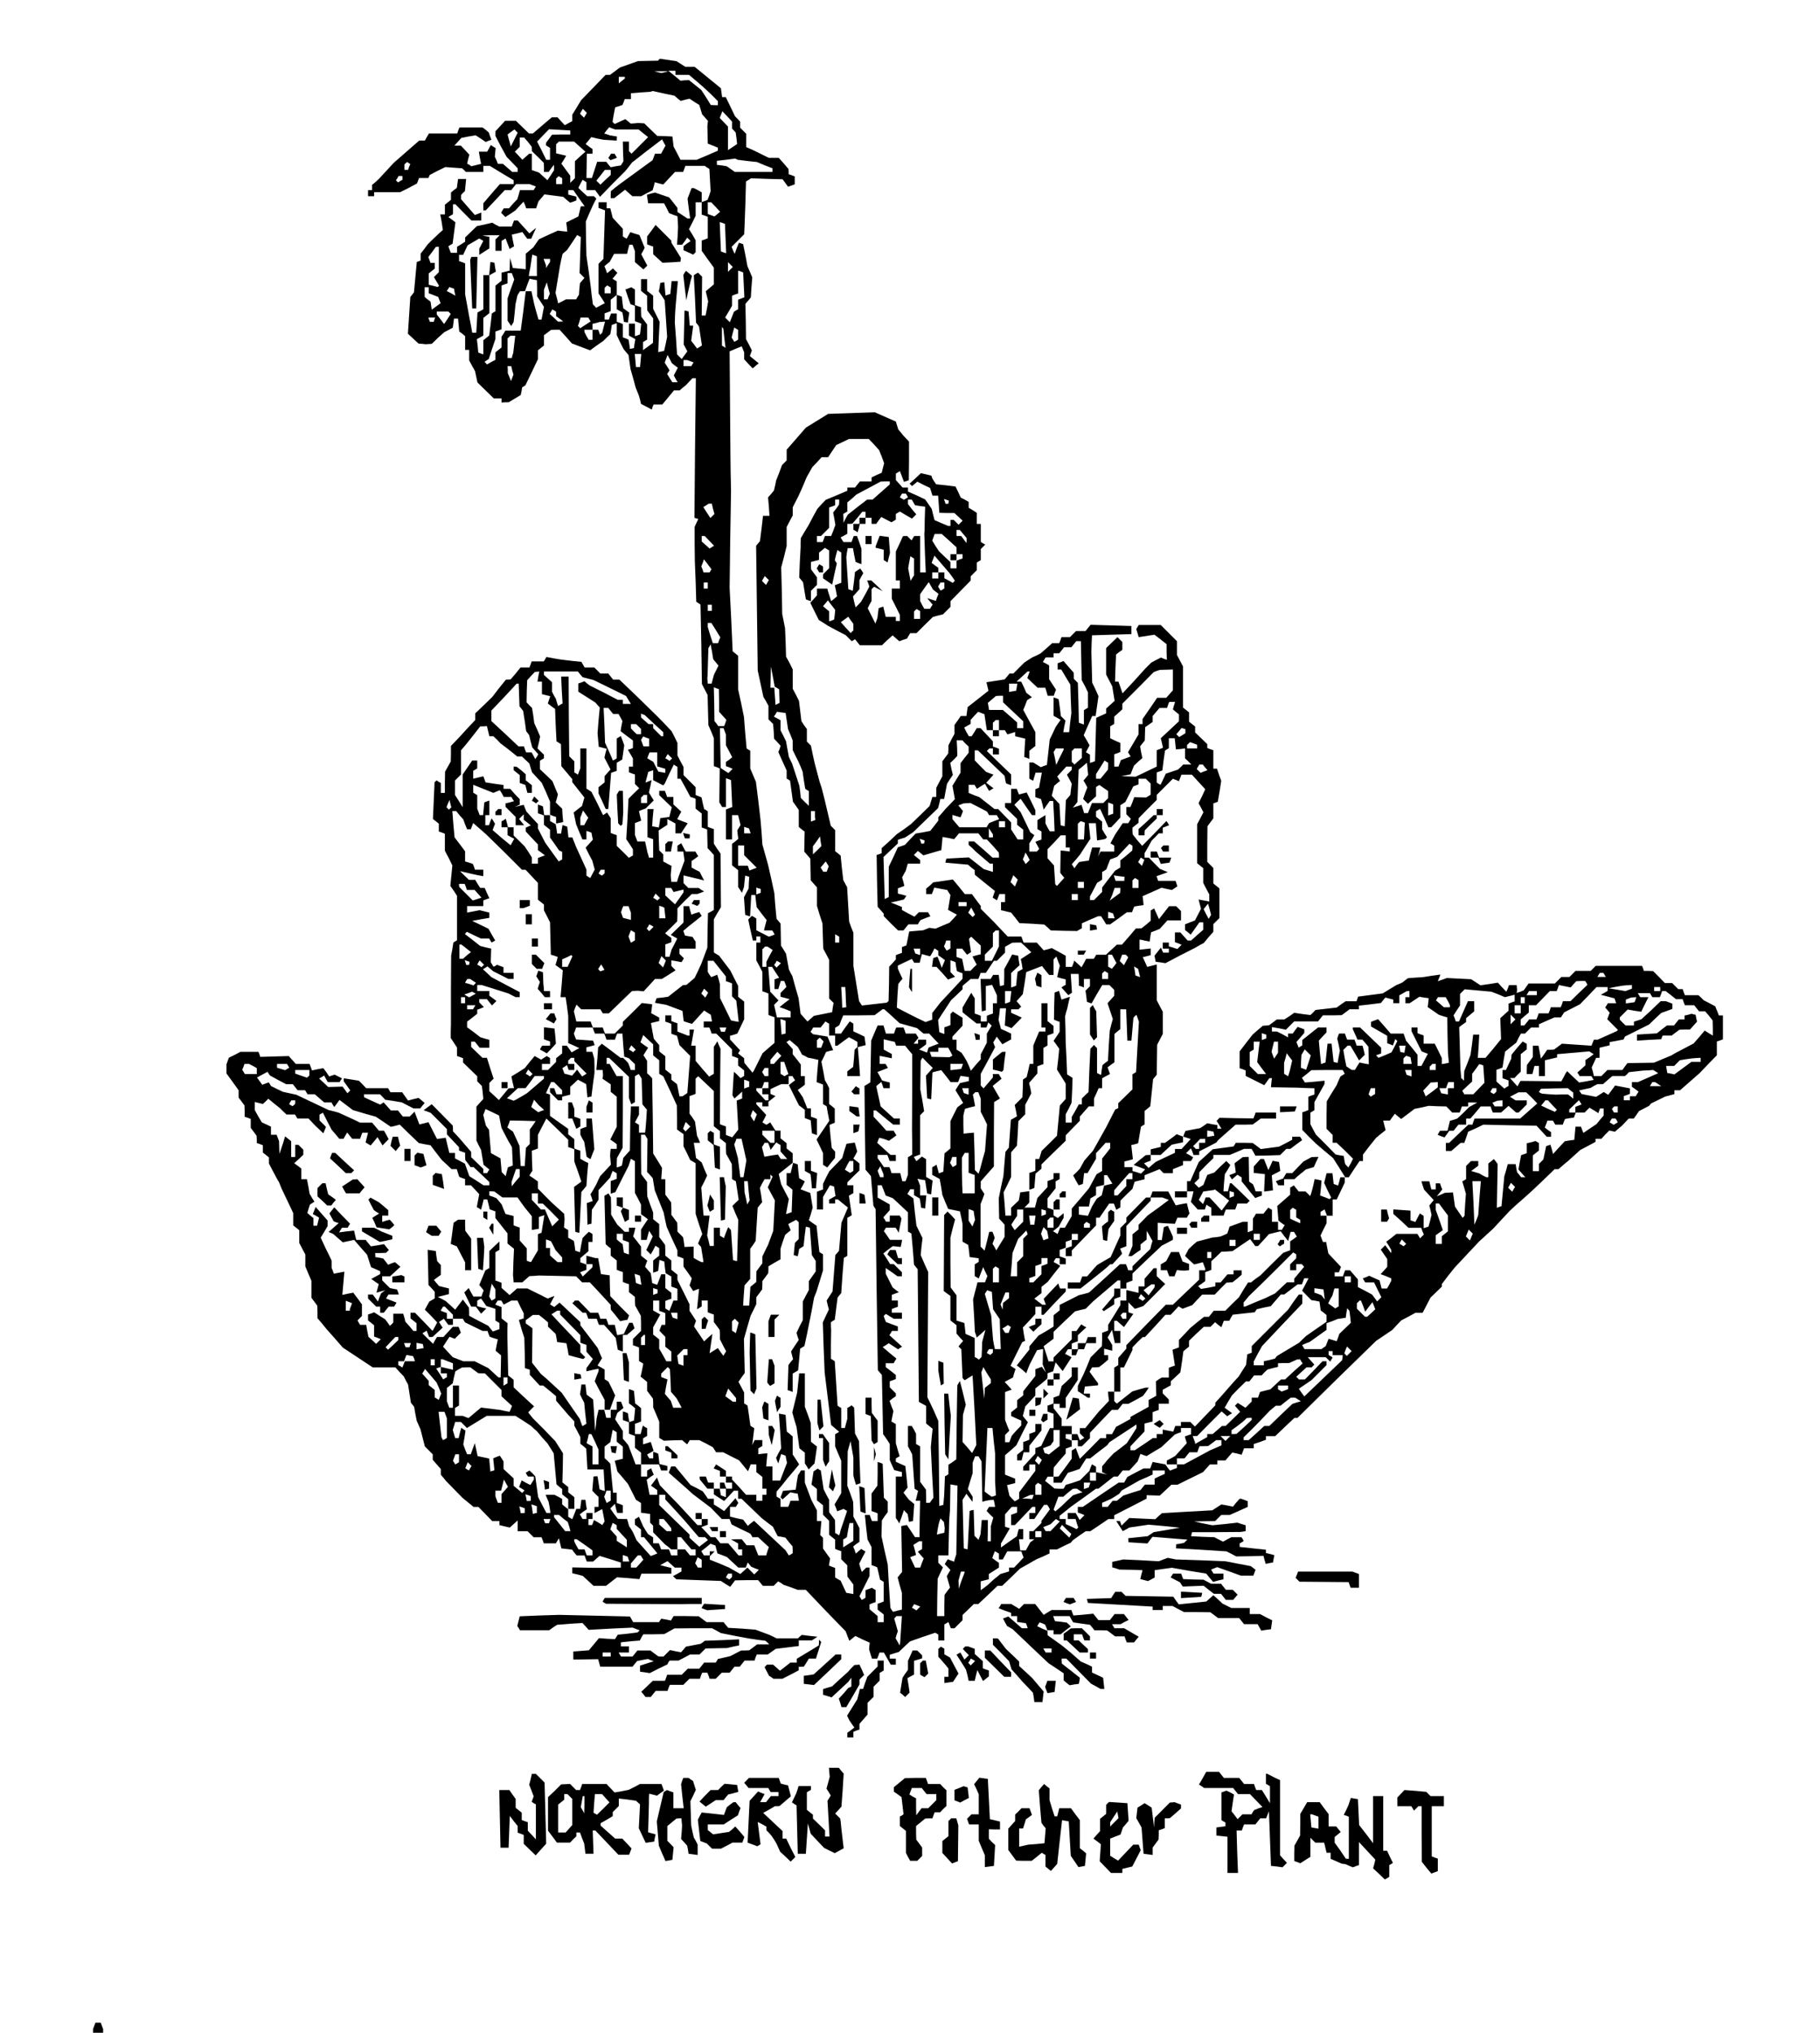 <?xml version="1.0" encoding="UTF-8"?>
<!DOCTYPE svg  PUBLIC '-//W3C//DTD SVG 20010904//EN'  'http://www.w3.org/TR/2001/REC-SVG-20010904/DTD/svg10.dtd'>
<svg width="900pt" height="1005pt" version="1.0" viewBox="0 0 900 1005" xmlns="http://www.w3.org/2000/svg">
<g transform="translate(0 1005) scale(.1 -.1)">
<path d="m3258 9755-4-5-50-1-49-1-90-32-48-36h-11-11l-61-63-60-62-44-72v-16-16l-19-10-18-10-18 19-18 20h-14-14l-24-20-70-60h-10-9l-32 31-33 32h-26-27l-48-52v-12-11l27-52 28-51 27-28 28-29v-9-9h-13-14l-46 40h-12-13l-7 18-8 17 2 22 2 21-12 7-12 8-9-17-9-16h-21-20l5-30 6-30-48-12-10 7-11 6 5 22 6 22-21 23-21 22h-16-16l34 38 35 7 36 6 25-16 25-17 14 6 14 5-7 18-6 18-15 13-16 12h-57-57l-6-15-5-15h-70-70l-10-17-10-18h-14-14l-126-110-72-78-17-16-18-15v-13-13h-10-10v-15-15h15 15v10 10h65 64l42 21 41 22 5 13 5 14h23 23l4 8 3 7 38 20 39 19 41-3 42-3 10-9 9-9h43 43v15 15h16 16l59-36 59-35v-10-9h-34-34l-41-47-41-48v-17-18h6 6l94 100h16 16l24 30h33 33l32-12-6-9-5-9h-34-34l-6-22-7-23-21-22-20-23h-13-13l-7-11-6-11 21-21 25 16 25 17 20 22 20 21 7-16 6-17h24 25l6 18 6 17 15 17 14 17 47-6 46-6 17-15 17-14 16 5 15 6v10 9l-40 10v11 11h13 12l56-80h-9-10l-12-50-60-30 3-23 2-22-23 2-23 3-47-21-47-22-28-40-19-16-18-15v-39-38l-64 6-14 50-1-31-1-32-40-10v-20-20l-30-24v-64-63l-9-5-9-6-6-54-7-55-15-12-14-11v-35-35l-12 4-13 5-3 33-4 33 32 18v43 44l30 24v94 93l32 18-4 22-3 22-20 4-3-32-3-33h-15-14v-85-84l-14-8-15-8-6-100h-10-10l-6 35-7 35-22 120v76 77l-15 6-15 5v16 15h10 10l11 23 11 24 58 34 20-12-20-38v-16-15l50 32v28 29l-17 3-18 4 43 1h43l-21-21v-28-28h15 15v24 25l20 12 20-52 11 7 11 6-6 29-5 29 26 6 26 7 12-17 12-16h10 10l12 27 12 26-17-13-16-14-58 64h-9-9l-6-15-5-15h-31-31l-18 9-17 10-38-9-38-8-58-56v-10-11l-20-13-20-12v-15-15h-15-16l-12 32 10 7 11 6 14 106-17 13-18 13 11 7 12 7v25 24h6 6l39-40 40-40h24 25v20 19l-32-12-68 78v11 10l9 10 10 9 6 60h-20-20l-6-44-15-11-14-12v-18-18l-30-24v-24-24h-11-12l7-38 6-39-18-16-17-16-20-19-20-20-17-23-18-23v-17-17l-10-4-9-3-14-150-9-12-9-11-12-182 26-24 27-25 17-1 18-2 30 2 30 29 31 28 21 11 22 12 3 22 3 23h10 10l6-64 15-11 14-12v-34-34h10 10v-26-26l14-26 15-27 12-56 40-39 41-40h19 19v-10-10l18 1h17l60 36 4 19 3 19 16 10 31 64 31 65v22 22l30 24v26 25l18 13 17 13 21 1h21l31-34 30-34 90-34 33 24 33 23 17 17 17 16 4 23 3 22 13 5 12 4v-30-29l16-34 17-34 12-15 13-15 10-70 13-45 12-45 16-40 6-21 5-21 27-14 26-14 4 13 5 12h21 22l58 70h14 14l15 13 15 12 17 18 16 17h9 8l-4-345-3-345 9-3 10-3-9-19-9-20v-85l1-85 4-100 3-100 11-7 10-7 4-197 3-196 28-54 2-75 2-74 14-32 13-32v-70-69l15-5 14-6-2-168 7-11 7-12h10 9v71 71l13-4 12-5 3-66 3-67-16-6-15-6v-74-74h15 15v60 60h15 15l6-24 6-25-16-26 2-21 3-21-15-13-16-12v-53-53l30-24v-42-41l10-15 9-14 5 14 5 15 6 56 20-6-2-29-1-29-12-22-11-21 3-44 3-43 24-8 6 106h10 10l3-30 4-30 24-32 25-32-7-26-6-25h20 21l12-20-14-6-15-5-62 32v29 29l-11 7-11 6-18-18 11-52 12-52h9 8v10 10h10 10v-15-15h-10-10v-44-44l15-28 15-29v-48-48l15-5 15-6v-53-53l15-6 15-5v-63-64l-29-25-30-26-44-88-6-8-40 48-1 11v12l-30 24 5 8 5 7-50 54v9 9l18 5 18 6 17 35 17 36v43 44l-30 24v27 27l-19 37-19 38-56 74-26 16v82 82l17 30 18 30-1 132-1 133-17 24-16 25v36 36l-15 5-15 6v38 39l-9 6-9 5-7 29-6 29-15 6-14 5v20 19l-60 60v20 20l-15 28-15 29v31 31l-14 29-15 29-33 35-34 35-95 93-96 92h-15-16l-24 30h-20-19l-30 30h-24-24l-16 28-50 5-50 6-36 6-37 7-6-11-7-11h-30-30l-5-15-6-15h-22-22l-24-30-25-29-12-1h-11l-34-42-33-43-42-41-43-41v-16-17l-17-18-18-19-42-46-43-45v-39l-1-38-28-50-1-52v-53h-10-10v24 25l-11 6-10 7-5-5-5-4-8-182 15-12 14-11v-20-19l15-5 15-6v-42-42l19-36 18-37-5-50-5-51 17-24 16-25v-110-110l-9-5-9-6-5-32-6-33-1-170v-170l-1-34v-33l16-24 15-23v-21-21l15-5 15-6v-11-10l70-68v-12-13l23-23 4-32 3-32-34-38v-84-84l11-23 12-23 6-36 6-37 14-12 15-12-6-9-5-9h-10-9v10 11l-60 58v13 13l-60 70-30 32v14l-1 14-104 106-40-30 17-6 18-7 80-80v-13-13l60-64v-8-8l15-6 15-5v-18l1-18 13-17 13-18h7 8l78-74v-8-8h-14-15l-35 23-35 22-22 62-24 13-25 13v14 13h-14-14l-9 37-9 38-21-3-22-3-21 41-21 42-23-6-22-5-12 31-12 32-24-24h-17-17l-24 30h-18-17l-36 40-9-6-8-5-40 18-39 18-1 8v7h39 40l13-13 13-14 41-6 41-7 58-30h16 17l11 14 11 13-15 13-15 12-26-6-26-7-15 21-14 20h-29-29l-12 20h-54-54l-18 19-18 18-37 6-38 6v-7-8l16-22 16-23-14-14-12 17-12 16-35-1-36-1-22 21-23 21 13 7 12 8 9-17 9-16h29 29l6 9 6 10-36 18-13-4-14-5-14 21-15 20-28-5-28-6-12 32h-34-34l-17 19-18 20-71-2-70-2-4 13-5 12h-44-45l-28-15-29-14-6-16-6-17v-22-23l30-41 30-42v-18-18l15-20 14-19 1-28v-28l15-5 15-6v-22-22l15-20 14-19 1-18v-18l15-5 15-6v-18-18l30-24v-15-15l16-31 17-32 8-15 9-15 12-30 58-122v-30-31l30-24v-32-31l15-29 15-28v-29-30l15-36 15-35v-42-42l15-20 14-19 1-31v-31l23-27 22-27 40-45 40-46 148-98h56 56l21-23 21-22 10-20 11-20 14-90 16-20 6-35 7-35 18-40 22-86 39-39v-13-14l40-46v-14-14l13-15 12-15 82-84 27-22 28-23h12 12l68-70h18 18v-10-10l25-6 26-6 19 17 20 18v-26-27h24 25l30-30h19 20l6-15 5-15h30 30l7 12 8 13 12-50 26-3 27-3 11-15 12-14h20 19l5-15 6-15h16 15l32 28 52-16 53-17v-13-12l-67-1h-68l-52 1-53 1v-14-15l26-6 26-7 26-24 27-25h31 31l54 42 56-4 55-5 5 14 5 13h74 74v14 14l-27 7-28 7 36 20 36-32h16 17v-10-9l-21-12-21-11 8-8 9-8 220-8 23-15 23-14 24 32 57 1h57l12-14 11-14h27 27l22 22 14-8 13-9 35-12 35-13h20 20l98-103 99-102 9-24 9-23 30 24 35-17 36-16-2-17-1-17 7-23 7-22h13 13l6 15 5 15h11 11l34-60h13 12v15 15h-15-15v9 10l22 7 23 7 27 26 28 26 62 22 63 21 7-4 8-5v-15-14h15 15v39 40l20 12 6-15 6-16h9 9l40 40v13 13l56 54h11 11l48 45 47 45h12 11l44 42 44 43 41 23 40 23 33 14 32 15v10 10h18 19l34 17 34 16 10 12 32 23 32 22h12 11l45 30 44 30h15 14v9 10l28 14 27 14 53 27 52 27v9 8l33-1 32-1 58 54h15 15l126 62 34 38h19 18v10 10h20 20l17 20 17 19 23-5 23-6 12 32h24 24v11 10l30 10 30 11v9 9h23 23l47 45 48 45h7 8l194 191 195 190 80 54 22 24 22 23 36 19 35 19h18 17l20 38 19 37 56 54v6 7l32 42 33 41 120 128 68 62 82 88 30 28 40 35 40 36 57 54 56 54h10 9l24 21 24 20 60 54 38 20 37 20v7 8h15 14l19 21 20 20 28-6 17 15 18 15 17 18 16 17h13 12l13 18 13 19 50 26 10 12 70 34 23 6 22 6v10 9h14 14l48 42 49 43 42 44 43 44v34 34l15 5 15 6v59 59h-10-10l-9 23-9 22-28 15-29 15-13 13-13 12h-34-33l-6 15-5 15h-11-11l-30 30h-18-18l-29 30-29 29-23 1h-23l-4 13-5 12h-115-114l-25-25h-37-38l-30-30h-20-20l-32-32h-65-65l-24-34-17-7-18-6 2 14-1 13-1 12h-19-19l-6-17-7-16-21 22-21 23-43-7-43-6-46 30-120 6-22-8-23-8 7 17 6 16-44-6-44-7-36-2-37-3-13-10-14-11-15-7-15-6-33-20-34-21-122-16-4-12-4-11h-27-27l-22-15-22-16-52-6-53-6-12-13-13-12-40 5-40 6-24-17-25-16h-19-18l-20-15-19-14-30-2-26-22-25-22-32-41-32-42v-41-42l15-5 15-6v-13-14l92-46 13 18 12 17h6 7l-3-22-2-23 130-2 43-2 42-1v-15-16l-15-5-15-6v-33-33l-15-6-15-5v-44-43l34-35 35-34 41-35 42-35 30-47 30-48h9 9l26 40 27 40h8 9v16 16l32 42 33 41 23 19 24 19-6 23-6 24h16 17l12 17 13 17 15-13 16-13 66 50 35 7 35 8 43-2 44-1 15-15 14-15h19 18l6 15 5 15h16 15v10 10h23l22-1-40-22-29-29-30-28-18-6-18-5-6-25-6-24h-18-19l-12-20 17-7 17-6 12 16 12 17h10 11l24 30h19 19v15 15h11 10l26 30 25 30h24 25l5-15 6-15h21 20l19 17 18 16 18-16 19-17h6 7l40 40v10 10h-27-28l-28 18 42 22h19 19l28-27 27-28-42-37-43-38h-112-113l-6-15-5-15h-10-10l-48-45-47-45h-8-8v-20-20h13 14l46 40h9 9l10 28 9 27 38 17 37 18 132-3 131-2 26-28 25-27h11 10v11 12l-16 11-15 12 7 17 6 17h13 14l12-20h19 18l5 14 6 14 22 4 22 3 5 13 4 12h-16-16v8 7l48 46 7-11 6-10-15-6-16-6v-14-14h23 23l24 24 22-13 22-14 4 12 4 11h9 9v-17-18l-18-21-17-21-33-22-32-22-6 15-6 16h-13-14l-3-33-3-32-23-3-24-4-29-31-29-32-6 23-7 23-11-4-10-3-14-66-22-22v-18-18h-15-15v39 39l30 24v19 18l-8 5-9 5-21-6-22-5v-24-25l-28-10-7-36-6-35 34-38h-10-11l-10 13-10 12-4 20-3 20h-19-20l-8-30-9-30-14-148-12-4-11-4 4 216-9 13-10 12-13-11-14-11v-34-34h-5-5l-18 9-17 10-40 12 18 13 17 13v12 11h-18-18l-24-24v-32-33l-9-6-10-5 9-30 9-31-4-55-3-55-5-5-4-5-38 56-10 70-40-2-20-9-20-8 14 17 13 17-6 15-5 15h-11-10v-15-15h-11-11l-10 40h-20-19l6-20 7-21 48-52-11-13-11-14 6-23 5-23-7-29-8-29-24-8v31 30l-9 6-10 6-22-42-24 8v24 24l-42 3-43 3v-11-11l38-34 37-35h31 32l6-17 7-16-19-19-6 11-7 11h-52-52l-25-20-25-19 13-20 12-21v-7l-1-8-14 19-15 20-22-22 32-46v-20-19l-16-18-17-18 27-10 26-11v-5-6l-10-20-11-19h-13-14l-10 40-25 11-26 12-16-7-16-6 12-20h22 22l18-37 18-36-21-21-12 17-13 17-35 19-35 18v19 19l-20 23-19 22h-12-12l-6-15-5-15h-21-20v10 10h10 11l5 13 5 14-62 66-6 29-5 28h-8-8l-12 32 15 31 15 30v19 18h-15-15v9 10l20 12 6-15 6-16h14 14v40 40h10 10l40 84v13 13h-11-11l-5-20-6-21-22 8-3 26-3 27h-14-15l-12-48 17-37 18-36-4-3-4-4-23 9-24 9 4 37 3 37-17 4-17 3-6-28-7-28-4-14-5-14-23 23h-17-17l-24 30-9-6-9-5v-17-18l-64-56 6-72 15-12 16-11-7-11-7-12h-10-9v20 20h-15-15v29 30l-9 5-9 6-24-30h-19-18l-7-12-8-12v-30l-1-29-12-4-13-5v26 26h-12-12l-66-24-5-17-6-17-17-8-17-7-20-3-20-2-76-20-21-18-20-19-18-34 22-21 23-21 21 5 22 6 12-32v-4-4h-15-15v-23-23l-130-124h-18-17l-98-100-97-100v-9-8l-40-46v-18-18l-20-12v-60-59h-16-15l2-22 3-23-24-26-25-26-34-41-34-42h-13-14v-13-13l22-22-11-7-11-6-6 15-6 16h-14-14v-15-15h15 15v-15-15h10 10l40 40v14 13l54 57 54 56h15 15l24 30h14 14l36 19 36 20 15 20 14 21h-8-8l-33-9-33-10-76-60-7 6-6 6v24 23h15 15v60 60h9 9l42 86v7 6l25 26 26 25h5 6l51 55 50 55h13 13l20 21 19 21 20-12 48 18 24 26 25 26h31 31l29 30 29 29 30 2 23 18 22 19v11 11h-20-20v-10-10h-15-15l-34-40h-13-13v-10-9l-35-7-36-6-14 14 18 12 17 13v22 22l15 5 15 6v22 21l25 23 25 24 27 1 28 2 44 30 43 29 13-17 12-17h7 7l27 29 27 30 58 14 18-24 19-24 6 23 6 22h9 8l7-12 7-11-16-12-17-12v-22-22l-17-6-18-7-56-55-56-56-24-17-23-18h-7-7l-23-36-22-37-34-33-34-34h-28-29l-24-30h-12-12l-34-27-34-28-28-30-28-29v-19-18l-32-12 12-78-15-5-15-6v-24-24h-17-18l-15-9-14-10 1-36 1-35-19-11-19-10v-17-17l-90-50v-5-5l-36-20-35-19-20-36h-14-15v-10-10h-14-15l-50-51-51-51-10 26-10 27-20-12v-20-20l-32-44-33-44-12-1h-13v-15-15h20 20l15 24 16 25 29 9 29 10 16 26 17 26h10 9l42 33 42 32 6 8 5 7 134 88v-9-9l-24-38-24-37-32-25-33-25-32-34-12-15-13-15v-15-14l13-6 12-5-27 5-28 6v-21-21h-15-15v20 20h15 15v14 15l-20 12-7-16-6-17-46-46-35-12-36-11-5-10-6-9h-22l-22 1-23 19-24 19 7 11 6 10h15 14v23l1 22 29 35 30 34v12 12l15 6 15 5v15 14l-15 6-15 5v11 10h15 15v20 20h-25-25v19 18l-20 26-20 25v11 11h15 15v-10-10h15 15v24 25l30 44 30 45v31 31h-15-15v-22-23l-25-24-25-23-6-23-6-24-28-10v-15-14l-15-6-15-5v-15-14l15-6 15-5v-36-35h-9-9l-22-44-21-44-14-6-15-5v-13-14l-30-32-30-33v-10-9h15 15v15 15h15 15v-15-16l-80-106v-16-16l-11-7-11-6-13 13-13 14-6 26-6 27 40 10v11 11l-50 20v48 48l28 24 28 25 28 57 29 57-13 16-12 15 6 23 6 24 50 54v17 18l30 24 29 25 1 13v13l28 10 12 44 18-22 17-21 44 68-16 9-16 8 7 12 7 11h10 9v-15-15h10 11l5 15 6 15h14 15l5 15 6 15h24 24v15 15h-20-21l-5-15-6-15h-19-19v-15-15h-15-15v14 14l15 6 15 5v15 15l21 20 21 19-13 7-12 8-12-16-12-17h-12-11v-20-21l-90-90v-9-10h-13-12l-12 38-12 37 24 18 25 19v17 17l53 51 53 50 27 7 26 6 36 36 122 104h6 7v-20-20h-15-15v-17l-1-18-29-34-30-35 8-8 52 34v13 13l15 6 15 5v21 20h15 15v14 14l15 6 15 5v18 17l72 69 73 69 27 14 28 15v7 8l-12 27-13 27-10-3-10-4-10-64-10 1h-10v43 42l43-3 42-2 12 30h23 24l6 11 7 10-7 26-6 25-28-5-27-6-19 35-18 34h-39-39l-5-15-6-15h-11-10l-49-50-48-49v-11-11l-30-30v-18-19l-24-53-24-54-33-19-34-20-25-28-24-28h-12-12l-6-15-5-15h-31-30v-15-15h31 32l56 44 56 45 18 15 17 16h5 6l48 52-5 13-5 12 15 6 16 6v50 50l60 63 60 62v8 8h29 29l32-12-52-39-53-38-22-23-23-23v-11-12l-30-24v-29-28l-10-25-10-26h8 8l22 16 22 15v13 14l30 24v22l1 21 28-50-6-20-5-20-44-42-44-43v-10-10h-10-11l-5 15-6 15h-15-15l-76-70-77-70-25-7-25-6-47-24-48-24v-13-14l-30-24v-28-28l-37-23-38-22-44-52-1-9v-8l-62-78 24-19 23-20 8 22 9 22 36 70 30 6-2-76 16-40-20 28-32-12v-17-16l-60-76v-10-10l-30-24v-18-18l-30-24v-9-9l25-12 25-11v-12-12l-24-25-23-26-12-32h-11-10v18 18l21 21-11 27-10 27v69 68l16 6 17 6-17 19-18 19 20 11 21 11 6 21 7 21-13 8-12 8 29 59 29 58 14 6-6 33-5 33 31 33 31 34v18 18h15 15v-20-20h5 6l54 58 55 57v8 7h-14-14l-5 13-4 12-72-76 5-14 6-15h-9-9l-20 15-19 15 18 14 17 13v15 16l15 12 16 13 31 40 31 39-16 10-17 9 5 10 6 9h10 9v-15-15h15 15v14 14l-15 6-15 5v16 16l15 5 15 6v14 15l15 5 15 6v14 14h15 15v-15-15h-15-15v-15-16l-15-5-15-6v-19-19h15 15v14 14l120 124v19 19h9 8l48 70h11 12l6-16 6-15 20 12v17l1 17 29 29 30 29 5 17 6 18 24 6 25 6v10 10l74 30 20-20h23 23v10 10l50 20v10 10h19 20l6 9 5 10-17 10-18 10 24 24 7-16 6-17h14 14v9 9l43 22 42 22 5 7 5 6 43 38 42 37h43l42 1 19 14 20 15h38 38v15 15h-50-51l-5-14-6-15-84 1-84 2-7-8-7-7 12-19 12-20h-10-10v9 9l-25 4-25 5-17-12-18-12-37-7-36-7-6-14-5-14 19-6 18-6-22-24-23-25h-17-16v-9-10l-47-22-48-23-18-15-17-15-23 23 16 7 17 6v14 14h24 25l28 26 27 25 56 12v14 14l-16 6-15 6-29-22-29-21h-11-10v-10-10l-50-12v-14-14h-12l-13-1-30-24-29-24 29-11 28-11-21-21-21 7-21 6v10 9h-20-20v14 14l21 5 21 6-8 70 17 4 17 5 14 82 9 6 9 5v33 34l14 11 14 12 14 134 18 22 2 148 28 54v54 55l-15 28-15 29v89 88l-23-6-24-6-22 48 20 5 19 5v16 17l-27-3-28-3v25 25l13-2 12-3 12-2 13-3 3 23 4 23 21 8 22 9 38 42h34 33v23 23l-24 24h-17-18l-50-64-12 27-12 26-8-5-9-5v-25-26l-22-19-23-18-14-1h-14l-34-40-35-40h-12-13l-54-50h-24-24l-12-20h-19-19l-11-21-12-21-18 17-18 16-5-16-6-15h-16-15v28 27l-34 19-35 19-20-6-20-5-34 38h-32-33l-6 15-5 15h-34-34l-68 72-65 65v7 7l-22 29-22 30h-17-18l-29 36-30 36-48-7-49-7-17-16-18-15v-14-13h14 14l12 32 64-12 8-13 8-12-6-37-6-36 44-24-18-20-19-20-34-14-35-15-15 2-16 2-30-12-35-3-34-3-7-35-7-34-22-8v-14-15l-15-5-15-6v-11-10l-16-18-17-18-1-85-2-85-5-4-4-4-62-7-61-7-14 22-28 174v82 82l-11 27-10 28-10 170-10 18-9 17-7 60-6 61-13 11-14 11v52 52l-22 22-9 39-9 38-13 55-14 55-10 30-24 90-10 45-9 44-20 20v31 31l-14 19-13 20-12 100-15 30-16 30v48 48l-16 32-17 31-2 71-3 70-14 70-2 115-3 115 14 53 13 53v47 47l15 29 15 28v20 20l13 26 14 27 16 35 15 35 6 15 7 15 26 46 23 24 23 25h16 16l40 60 32 15 31 15h49 49l26-27 25-28 13-32 12-33-6-23-6-24-25-11-25-12v-10-10h-29-29l-24-30h-19-19v-8-8l-54-23-53-22-21-22-20-22-22-40-21-40-20-33-19-32-1-23v-22l-4-75-3-75 9-11 10-12 7-43 7-42 13-5 12-4v25 26l30 30v18 19l-15 20-14 19-1 18v19l40 10v18 18l15 12 14 12 11-7 10-6v-44-44l-30-30v-10-10l22-15 23-16 11 52 12 53-10 16 6 25 7 25 9-6 10-6v-75-75l-32-12 6-28 5-27-14-12-15-12-10 32-5 15-4 15h-26-25v-17-16l-17-19-16-18 21-43 21-42 23-14 23-15 43-23 44-23 30-30 16 10 24-30h55 54l26 25 27 24 17-15 16-14 19 7 19 6 8 14 8 13h16 15l40 40 41 40 25 7 25 6 37 37v14 14l100 102v11 10l30 30v19 19l20 12v28 27l22 22-11 6-11 7v45 44h-10-10v28 27l-20 13-20 12v15 14l-19 11-20 10-13 28-13 27-48 6-48 5-10 15-9 14-2 7-3 7-25 6-26 6-56-52 12-12 26 22 31-16 32-15 12-38h14 14l3-42 3-43 37-1h37l21-19 20-19-20-20-24 24h-8-8v-15-15h-5-6l-34 14-34 15-14 56-32 46-42 20-43 19v10 10h-13-14l-16 18-17 19v16 16l20 12 10-26 10-27 24 8 1 96v95l-30 32-11 14-12 14-6 19-6 20-104 46-115-4-116-4-110-68-47-54-48-55v-27-26l-23-23-14-38-15-38-5-25-6-25-14-17-15-17 4-45 3-46h-16-16l-7-62-8-63-9-11-10-12 4-309 4-308 28-130 13-22 12-22v-33-34l23-23 3-36 2-37 16-17 16-18-5-16-6-15 20-45 21-46v-20-20l9-5 8-6 7-51 7-52 15-21 14-20v-42-42l14-12 15-11-1-50-1-49 15-17 15-18 1-54 1-53 15-17 16-18v-46-46l13-43 14-43 2-63 2-62 15-28 14-27v-95-96l22-22-4-23-3-23-90-18-32-28-34 38-5 38-5 39-16 55-15 55-9 16-8 17-7 38-7 39-12 20-13 20-1 54-1 55-20 24-6 63-5 64-15 70-16 70-28 100-4 60-5 60-11 95-12 95-28 66v44 44l-9 5-9 6-7 78-6 77-14 69-15 68v83 83l-13 11-14 11-7 157-8 158 3 240 4 240-2 90-1 90-4 508 30 13 30 12 12-30v-17-17l21-23 21-22 15 13 15 12-44 36 10 28-14 28-15 28-1 87-2 87 14 16 13 16 3 49 4 50-24 56-10 54-11 54-11 4-10 3-11-27-10-28-8 17-7 18 62 62 1 21 1 22 4 109 3 109 13 8 12 8 78-3 78-2 14-19 13-18 17 6 16 6v20 19l-15 6-15 5v13l-1 13-24 28-24 27h-25-24l-29 14-28 14-27 13-28 12v33 33l-30 30v15 15l-12 13-13 13-23 48-23 47h-9-9l-6 44-130 106h-23-23l-44 28-82 12-5-5zm30-62-18-4-17 4-18 5h35 35l-17-5zm52-3v-10h33 34l38-32 38-33 34-32 33-33v-10-10h-17l-18 1-23 37-24 37-31 25-30 24-21-1-21-2-30 25-30 24h18 17v-10zm-250-24v-4l-30-24v16 16h15 15v-4zm192-78 53-11 15-13 16-13 22 6 22 5 24-16 24-15 14-46 15-17 14-16-2-14-1-13 1-43 1-42 50-20v-7-8l-53-23-52-22h-40-40l-17 33-17 32-6 50-38 2-37 1-64 62-15 1-16 1-18-2-18-1-13 11-14 11-52-24-6 5-5 6 6 36 7 35 36 12 6 14 5 15h16 15v14 15l48 4 47 3 7 2 6 2 54-12zm-387-108-7-12-20 20 14 24 20-20-7-12zm725-49v-17l9-9 9-10 4-29 3-28-22-15-23-15v58 58l-20 21-21 22 7 17 6 16 24-25 24-26v-18zm-520-21h58l23-19 24-19-82-82-13 13v24 23h-15-15l1-48 2-49-6-10-7-11-25-4-25-5-11 13-11 14h-23-22l-26-80h-13-14l2 120h14 14v11 12l-17 12-17 13 28 34 30-7 31-6 32-2 33-2v10l1 10-36 6-14 5-13 4 12 16 13 15 14-6 15-5h58zm-557-50-17-34-8 29-8 30 17 13 17 12 16-16-17-34zm277 35v-10h-45l-45-1-14-19-15-20-1-7v-7l20-12v-30-29h-9-10l-22 45-23 45 29 30 30 31 52-3 53-3v-10zm-209-47 18-23 1-11v-11l30-29 29-29 1-22v-23h11 12l13 18 13 17 1-13v-13l-16-25-17-25-42 38-17 6-18 6v41 40h-7-6l-34-30-18 20-19 20 24 24v23 23h11 11l19-22zm669-38-11-20h-15-15l-12-32-162-118-22-17-22-18-1-17v-18h9 8l54 42 36-32h22 22l28 15 28 14 6 20 5 20 21-6 21-5 58 62h20 20l6 15 5 15h48 48l11-8 12-7 6-110-7-22-8-21-14-6-15-5v-31-31l15-5 15-6v-53-53l-15-6-15-5v-26-25l30-42 30-41v-41-42l-40-34 12-50-6-35-7-35h-9-10l2 192-20 20-11-6-10-7 6-117 5-117 8-10 7-10 7-47 7-46-12-8-12-7-14 19-15 19 5 38 5 37h-8-9l-6 70-10 3-10 2-4-168 18-34-28-38-23 23-5 78-6 79 1 35 2 35 6 68 6 67h-16-15l-3-32-3-31-24-8-6 66-20-4-3-21-4-21 15-22 14-22 12-180-7-35-8-35-15-3-14-3 3 75 4 75-32 64v32 33l-30 24v29 29h-15-15v-29-29l30-24v-37l1-36 14-19 15-20v-60l-1-61-24-18-25-18v20 20l20 12v38 37l-15 20-14 19-1 23v23l-15 5-15 6v38 39l-9 5-9 6-15-6-14-5 12-37 13-36 22-8v-38-38l16-6 15-6-3-27-3-26-12-5-13-4v31 31h-15-15v-30-29l32-18-4-22-3-22-20-4-3 23-4 23-14 6-14 5v33 33l-15 6-15 5v21 20h-14-14l-6-15-5-15h-11-10v15 16l15 5 15 6v28 28l30 24v34 33l-10 6-11 7 12 14 12 15-22 22-14-12-15-12-6 18-7 17 13 11 13 10 22 40h32 32l5 22 6 23h8 8l12-32v-27-27l42-36 19 19-30 56 9 16 8 16-13 32-13 31-23 7-22 7-18-32-10 5-9 6v19 19l-50 54-6 24-6 23h-9-9v15 15h-20-20v-14-14l32-12-8-240-24-24v-73-74l16-24 15-24-21-11-22-12-8 9-8 8-6 45-5 45-10 75-11 75-2 85-1 85 17 40 18 40 8 16 9 17-12 12h-17-16l-22 20-22 21 10 20 11 20 10-6 9-6v-20-19h21 22l12-16 12-17 62 64 63 63 17 21 16 21 74 58 75 57 8-15 9-16-11-20zm-413 15 28-25-26-23-26-24v-42-42l-23-23v17 18l-44 60 12 19 12 20-50 12v22 23l7 6 6 7h38 38l28-25zm829-71 47-5 38-16 39-15v-9-9h-93-93l-40 28-24 4-25 3v10 10l45 5 45 6 7-3 6-3 48-6zm-1673-29-5-15h-9-9v13 14l6 6 7 6 16-10-6-14zm997-27v-13l-26-24-25-24-20 20 21 26 21 27h15 14v-12zm-1030-27v-10l-11-6-10-7-6 5-5 6 7 10 6 11h10 9v-9zm790-17v-14h-15-15v13 14l6 6 7 6 8-5 9-5v-15zm759-127 22-24-14-12-14-11-17 6-16 6v29 29h8 9l22-23zm49-156 3-73-13 4-13 5-3 72-3 73 13-4 13-5 3-72zm-719-82-3-89 24-24-22-26-3-28-2-29-7-11-7-12h-25-25l-19-10-20-10-6 26-7 26 11 66 11 67 6 30 7 30 12 10 11 10 25 37 24 36 18-10-3-89zm-699-22v-63l-24-24 12-21 13-21-3-4-4-3-22 6-22 5v28 28l30 24v14 14h-10-11l-5 14-6 15 19 25 18 25 8 1h7v-63zm485-33v-49h-20-20l3 20 4 20 10 66 12-4 11-4v-49zm65 29v-8l-20-30v7 6l-12 32h16 16v-7zm892-45-12-12v24 24l24-24-12-12zm66-76 3-62-16-6-15-6v-23-24l-11-6-10-7-10-26-10-25-23 23 34 58v25 25l15 6 15 5v57 56l13-4 12-5 3-61zm-1141 42 6-16-17-47-16-46v-55-55l9-14 9-13 12 20 5 44 4 43 5 23 5 22 12 20h12 13l11 31 12 31 18-4 18-3 1-40v-40l34-52-6-31-6-32h-8-7l-11 38-10 37-7 33-7 32h-14-14l-1-7-1-8-11-90-12-90h-38-38l-9-15-10-15v-26-27l-30-24v-19-18l-21-11-21-12-6 7-6 6 10 7 11 7 16 49 17 50v18 19l15 5 15 6v108 108l15 6 15 5v26 25h10 11l6-16zm176-100-5-14h-9-9v24 24l14 36 7-28 8-28-6-14zm307 30v-14h-15-15v13 14l6 6 7 6 8-5 9-5v-15zm-900 1v-15l24-9 23-9 6-16 6-15-44-32-6 40-15 11-14 12v24 24h10 10v-15zm128-9 4-18-21 12-22 11 7 10 6 10 11-4 12-4 3-17zm502-108v-11l18-13 17-13-13-1h-13l-20 19-21 19 7 11 6 11 10-5 9-6v-11zm-527 6 6-6-16-25-17-25-18 24-18 23v8 7h28 29l6-6zm-75-35-3-10h-10-9l-4 10-4 11h17 17l-4-11zm767 1 6-9-52-34-5 6-6 5 7 21 6 21h19 19l6-10zm70-37-7-28-5-5-6-5-4 13-5 12h-14-14v-25-25h-10-9l-11 19-10 20v5 6h20 20v14 15l18 4 17 5 14 1 13 1-7-27zm597-55 6-48-9 6-9 5v46 46l4-4 3-4 5-47zm68 17v-24l-9-6-10-5-6 10-7 11 6 25 7 25 9-6 10-6v-24zm-1107-47-5-43-4-12-3-13h-11-10v48 49l7 6 6 7h13 12l-5-42zm625-80-3-33h-10-10l-3 33-3 32h16 16l-3-32zm169-25 15-11-20-38 9-17 10-17h-13-13l-13 20-13 21 12 18-24 38 14 38 11-20 10-20 15-12zm77 21 16-6-6-9-5-9h-20-19v15 15h9 9l16-6zm-881-45 6-21-12-32-8 20-8 19v18l-1 17h9 9l5-21zm1867-556v-8l-42-37-43-38h-13-14l-48-37-48-38-11-20-10-20v22l-1 22 20 12v22 23l23 19 22 20 120 64 23 1h22v-7zm85-62 5-10-20-12-20 12 5 10 6 9h9 9l6-9zm-335-33-1-13-14-20-15-19 6-31 5-30-10-28-11-27h-15-16l-5-15-6-15h-14-14v15 15h10 10l40 40v50 51l15 5 15 6v14 14h10 10v-12zm367-2 8-14 25-4 25-3-2-60-1-60-1-10v-10l3-92 4-93h-14-14v90 90h-14-15l-7-11-6-11-22 22h-10l-11-1-17-38-18-38v-71-72h10 10v-20-20h-20-20v-25-25l40-80v-15-15h-10-10v10 10h-25-25l-6 25-6 26-12-4-11-4-6-48-10-28-38 76 9 18 10 18v29 29l6 6 7 6 42-22-28 27-28 26h-11-10l6-15 5-15-20-38-21-37-13-14-14-14-7 27-6 27 32 36v22 22l9 18 10 17-7 12-8 11-13-8-13-9-5-46-6-47-22 8-10 158 3 23 4 22h13 13l6-34 7-34 14-6 15-5v38 38l-11 32-11 31h-8-8l-6-15-5-15h-20-20l-7 11-7 12 17 9 16 9v24 25h13l12 1 25 29 24 30h8 8v-15-15h15 15v-15-15h11 12l12 17 13 17 50-26 11 6 11 7v14 14l20 12 30-18 30-17 21 21-21 25-20 26v11 11h10 9l8-14zm174 1-1-7-7-1h-7l-8 24 24-8-1-8zm-1165-33 7-25-20-20-18 27-17 27 13 8 14 9h7 8l6-26zm1237-124 17-20v-13l-1-12-13 18-13 17h-12-11v15 15h8 8l17-20zm-69-33 36-33v-17-17h15 15v-10-11l-15-5-15-6v-19-19h-15-15v16 15l-29 27-28 27-17 26-16 26 6 17 6 16h18 17l37-33zm-1186-1 23-24-22-14-20 18-19 17v14 13h8 7l23-24zm1012-129v-42l-9-13-8-14-12 62 5 30 6 30 9-6 9-5v-42zm189-49 13-19-5-5-5-6-21 12-21 11v14 15h-15-15v-15-15h-15-15v15 15h15 15v11 12l-17 12-16 12 14 36 74-86 14-19zm-1195 30-5-8h-15-15l-5 15-6 15 7 17 6 18 19-25 18-24-4-8zm281-58-7-12-20 20 14 24 20-20-7-12zm-295-15v-15h-10-10v15 15h10 10v-15zm1127-30 14-11-7-17-6-18-22 7-21 7 13-16 14-16-7-11-6-10h-14-14l-11 19-10 20v16 17l21 30 22 30 10-18 11-19 13-10zm43 31v-15l-9-6-10-5-12 20 12 20h10 9v-14zm-542-145-3-24-12-5-13-4v25 25l-15 12-15 13 12 14 12 15 18-24 18-23-2-24zm-608 34v-15h-10-10v15 15h10 10v-15zm1030-36v-19h-15-15v18 19l6 6 7 6 8-5 9-5v-20zm-330-59v-17l-7-6-6-7-25 27-24 27 18 13 19 14 12-18 13-17v-16zm-680-15 22-36-6-14-5-15h-13-13l-13 40-12 40v10 10h9 9l22-35zm0-160 13-16-22-44-6-22-6-23h-10-9l-1 13-1 12v6l1 7 2 68 2 69 6 10 5 10 7-37 6-37 13-16zm302-126 11-7 1-33 1-34-20-10-3 43-3 42h-10-9l1 53 1 52 10-50 9-50 11-6zm-1180 56-4-25h11 11v-31-31l20-5 21-5-12-36 18-14 18-13 3-80 4-80 22-14 1-54 1-55 54-64v-7-8l60-76-12-42-21-16-20-16 12-58 15-37 16-38h10 10v21 21l13-4 12-5 3-17 4-17-36-40 16-32 17-32 12-44-22-42-10 6-9 6v15 15l-52 114-9 23-9 22h-9-10l-3 27-3 26-12 4-11 4-4-21-3-21h-10-10l-3 23-4 23-28 16v14 15h-14-15l-3 22-3 21-12 5-13 4v-21-22l15-5 15-6v-23-23l30-24v-20-19l23-32 22-32 8-3 7-4v-18-19l-9-5-8-5-34 47-33 46-36 70v11 11l-29 31-28 31-7 17-6 16-22-5-23-6 13 6 12 6v13 14l-24 25-23 26h-17-16v9 10l-44 6-45 7-5 15-6 15-50-12v19 20l20 12v20 19h-12-13l-23-34-24-35v-81-81l-19 31-19 30v36 35l30 30v60 60l13 15 12 14 35 44 35 45h16l17 1 12-50h10 10l18-17 17-18 42-32 41-33h11 12l18-17 19-18 6-21 7-22 48-52 21-46 20-47v-32-33l15-6 15-5v-16-16l18 3 17 4-3 33-2 33-16 15-16 16 6 20 5 20-14 33-13 32-31 30-31 29v21 21l20 12v9 9l-16 15-16 16 7 30 6 29-14 33-15 33-5 38-6 37-14 14-13 14 1 54 2 55 19 21 19 20 22 2-5-25zm207 11 12-14 54-14 80-39 81-40 12-20 12-19h-20-20v10 10h-12-13l-69 36-70 35-13 10-13 11-15-6-15-5v-21-20l43-27 42-27 10-12 11-12-6-63-5-64 3-34 3-33 20-5 19-5-6-22-5-22 30-58-14-16-15-17v-15-16l-30-24v-16-15l18-38 17-38 7-1h6l7 89 7 90 28 10v20 20l14 8 13 8 10 70-8 23-9 23-20-12v-49-49l-9-6-10-5-19 44-20 44-3 86-4 86h11 12l24-30h14 13l10-18 9-17-5-25-4-25 30-23 31-23v-18-19l-12-5-13-4 13-22 12-21v-20-20h-10-10v-14-14l15-6 15-5v-24-23l21-21-27-26-26-26-5-100-6-100 17-25 16-25v-15-15l-20-12-30 30-30 29v27 26l-15 5-15 6v37 36l-18 28-10-7-10-6-28 58-29 57-12 8-13 8v99 100h-15-15v-49-49l-12-32-9 6-9 5v28 27l-25 25-2 197-1 197h-19-18l3-66 4-67-11-6-11-7-6 18-5 18-10 17-9 18v23 24l-40 36v9 8h84 84l11-14zm-302-102 2-56 9-11 9-12 8-50 7-50 8-10 7-10 7-30 8-30 30-34-7-12-8-12-9 17-9 16h-13-14l-6 15-5 15h-14-13l-67 63-67 62v26 26l63 66 62 67h5 5l2-56zm989-27v-56l36-40-5-16-6-15h-14-15l-9 13-10 12-1 83-2 84 13-5 12-4 1-56zm335-102 6-40 12-28 11-28v-24-23l14-29 14-28 11-25 10-25 6-42 7-43 9-6 9-5v-37-36l-20 19-20 20-3 30-4 30-36 110-8 16-8 17-7 38-7 39-13 27-14 27v25 25l-16 9-17 9 8 12 7 12 21-3 22-3 6-40zm-657-13 46-42v-10-10h-5-5l-40 40v10 10h-12-11l-19 17-18 16v9 10l9-4 9-3 46-43zm-76-14 12-12v-13-13h-11-10l-15 14-14 15v10 11h13 13l12-12zm426-24 6-16v-26-27l16-30 15-29-15-12-16-11v-11-10l17-6 16-7-21-21-19 12-19 13-2 98-2 99h9 9l6-16zm-374-55v-19h-14-14l-12 32 5 8 6 9 14-6 15-5v-19zm40-83v-35l40-12v-10-10l-34 6-13 24-12 24-30 18 5 14 6 15h19 19v-34zm67-2-6-6-10 7-11 6 6 11 6 10 22-22-7-6zm33-65v-29h8 7l25-45 24-45 13-4 13-5v-24-25l30-24v-35-34l14-5 13-5 2-92 16-17 15-17v-136-136l-14-8-15-8-2-85-1-85-30-80-16-35-17-35-40-34-9-1h-8l-74-58-29-4-28-3-4-11-4-12 56-10 80-30 3-26 3-25 21-7 20-6 60 66 17-11 16-10 3-17 3-16h-20-21v-15-15h14 14l6-15 5-15h12 11l78-78v-16-17l15-5 15-6v-18-18l30-24v-14-13l-9-6-9-5-16 16-16 15-2-16-6-100 10-16 38 34v-17-17l-13-5-14-5 8-144-30-38-16 6-15 6v21 21l-15 5-15 6 1 187 2 186-8 18-8 19-8-14-9-13v-67-67l-12-7-11-7-34 39-33 39v38 37h-11-11l14 80h-11-11v-15-15h-4-5l-25 10-26 10v20 21l-15 5-15 6v14 14h-15-15v-15-16l15-5 15-6v-24-25l28-10 12-46 53-53-14-184-24-16h-8-7l-12 60-28 22v13 13l-30 24v33 33l-30 24v16 15l-14 16-13 16-7 38-7 39 20 5 21 5v9 8l-40 22 3 22 2 22-25 3-26 3-47-47-47-46v-9-9l-40-40h-24-24l-6 15-5 15h-25-24l-6 15-5 15h-35-36l-12 50 6 17 7 16 23-23h47 48l12-20h15 15l114 110 30 2 14-2 14-1 28 30 28 31h17 17l34 21 34 22-21 21v14 14l25-4 25-5 6 9 6 10-22 22v13 13h40 40v18 17l-8 11-7 12-19 3-19 4-4 12-4 11 26 22 33 26 32 26-6 9-6 10-20-6-19-7-6 21-5 21h-14-14v-40-41l-32-31-31-30 32-18-14-28-14-27-5-17-5-18h-11-10v30 31l15 5 15 6v10 11l-16 11-15 12 30 29 30 30 1 32v32l35 36 36 35h14 13l17 6 17 7-14 8-13 9h-25-26l-24 24v19 19l50-12 26-6 26-7-11 21-11 22-20 10-20 11v16 16l17 12 16 12-7 11-7 12h-24-24l-11 20-11 21-10-6-9-6v-15-14h14 15l3-22 3-23-26-70-6-17-5-18h-14-14l-2 18-1 17 4 44-21 11-20 11v17 18l-20 20-2 49-1 49 21 14 22 14v15 14l40-22v-24-25h14 14l16 25 17 25-52 20 10 19 10 18-19 18-20 18v19 18h-15-16l-5 15-6 15h-14-14v-10-11l62-60-12-48-23-3-22-3-3-23-4-23-16 3-17 3 3 43 4 42h-15-15v-69-70l28-10v-46-45h-10-11l-3 13-4 12-6 28-6 27h-19-19l-12 32v29 30l16 6 15 6-6 24-5 23 16 7 17 6 40 40-12 19-12 20 7 30 6 31-30-12 7 27 7 26 24 8v-24-25l50-26 3 4 4 4 22 48 23 47 9-6 9-5v-30zm-894-92 16 6 10-16 9-17h19 19l6-11 7-10-21-6-21-5v-9-8l50-50v-21-20h21 21l-12 15-13 16 23 23v-13-14l18-14 17-14-12-5-13-6v-9-10l60-64v-14-14l18-13 17-13-17-6-18-7v-14-14h-15-15v15 16l-17 27-18 27-27 27-28 27v21 20h-14-14l-5 21-6 21-10-7-11-6v-15-14h15 15v-20-19l16-9 17-9-18-32-45 37-44 38 6 16 6 15-8 14-9 13-7-17-6-17h-9-9v25 25h10 10v36 36l-12-4-13-5-3-31-3-32h-9-8l-12 32v33 34l-20 12v19 20l100-40 16 7zm744-37v-20h-15-15v13 14l7 6 6 7h9 8v-20zm-974-47-6-6-12 12 7 18 8 18 4-18 5-19-6-5zm47-34 18-20 9-25 10-24h9 9l6 15 6 16 64-56 89-87 88-88h9 9l30-32 31-33v-41-42l30-24v-15-14l15-29 15-30 4-160 17-5 17-6-5-20-6-20 36-26-5-66-6-67h13 12l7-46 6-47v-67-67l27-12 28-13-19-10-19-11-12 17-12 16h-12-11v-19-19l-30-24v-9-9l-40-40h-15-15v15 15h20 20v14 15l-16 10-28-18-32 18-25-30-24-30-33-21-33-20 6-29 7-29h-14l-13-1-48-58-23 22-24 22v20 21l21 21-17 52-16 51h-11-11l-56 54v13 13h9 9l24-30h24 24v19 20l-22 6-23 7-32 25-33 24v14 14l25 19 25 20v10 10l17 6 16 7-23 23v8 8h19 19l12-15 13-16 22 22-17 13-18 13v12 11h-30-30v15 15h11 11l67-21 66-21 17-9 18-9h10 10v13 12l-38 20-102 54-21 20-21 19 12 7 11 7 28-24 38-19 37-19h13 13v15 15h-25-25v14 14l-32 12-8-5-9-5-7 11-7 12 1 33 1 34-27 6-27 7-38 30-38 29 5 6 5 5 35-17 34-16h20 21l12-20 18 10-17 29-16 29-41 20-40 19 43 8 42 7v13 13l-48 12-62-12v16 16h40 40v14 14l15 6 15 5-12 26-11 25h-11-11l-13 20-12 20h-16-15l-22 21-22 22 60-14 28-6 27-5v16 16h-20-21l-5 15-6 14-38 12v25 25l-26 35-26 34-6 65-5 65h9 10l17-21zm626-30-10-19h-9-10v19 19l7 18 6 17 26-36-10-18zm1131 36v-15l2-14-22-8v26 26h10 10v-15zm-322-83 4-12h-16-16v16 16l24-8 4-12zm333-96-21-20v20 20l18 24 17 25 3-24 4-24-21-21zm-361 0v-24l62-62-36-14-8 24h-24-24v50 50h15 15v-24zm413-93-5-13h-8-9l-6 10-7 11 13 15 12 15 8-12 7-12-5-14zm-1103-11v-9l-6-6-7-6-9 5-8 5 5 10 6 9h10 9v-8zm-686-77 5-15h19 19l34-38-21-7-22-7-67 67-1 8v7h14 14l6-15zm1021-15 6-10 25 6 24 6v-7-7l-21-30-21-29-48 44v19 18h14 15l6-10zm437-5v-9l-22-8v17 17l11-4 11-3v-10zm-505-41-6-6-10 7-11 6 6 11 6 10 22-22-7-6zm1523-24v-10h-20-20v10 10h20 20v-10zm-1666-26 6-16v-18-18l-19 5-20 5-10 28 5 15 6 15h13 13l6-16zm174-17 3-27h-15-16v31 31l13-4 12-5 3-26zm1528-15-6-6-22 22 7 12 8 13 9-17 10-18-6-6zm-1595-65-11-11-6 7-6 6 7 10 6 11 11-6 10-6-11-11zm-81-37v-19l-20-12-6 15-6 16 6 16 6 15 20-12v-19zm1800-10v-39l-17-35-18-36h-17-18v15 15l40 40v33 34l7 6 6 7h9 8v-40zm-790-6v-14h-10-10v21 20l20-12v-15zm700-50v-22l-21-5-20-6 10-20 11-20-16-15-15-16h-15-14l-6 29-6 30-28 10v21 20h14 14l24-30 10 6 10 7-5 32-5 33 5 6 6 5 23-22 24-22v-21zm-150 27v-20l-9-6-10-5-6 10-7 11 6 14 5 15h11 10v-19zm375-15 25-24-52-34 5-24 4-25-13-7-12-7-4-34-3-34-12-5-13-4v36 35l21 20 21 19-4 23-3 24-30 6-19-36-20-36v-40l-1-39-10-3-10-2-3 28-3 27h-14-14l-12-20h-25-25l6-160 10 2 10 3v60 60l16 3 15 3 24-52v-19-20h-10-10v-25-26l-15-5-15-6v-14-14h-15-15v14 14l-15 6-15 5v38 38l-9 13-8 14-22-37-21-36v-12-12l34-27 35-28h10 11v-10-10h14 14l5 13 4 12 9-8 8-8-12-19-12-20v-22-23l-15-29-15-28v-13-12l-25-28-24-29-10 25-11 24-12 20-13 20-12 8-13 8v24 25h-10-10v8 7l50 54v19 20l-24 15-24 16-12-12v-28-27l-15-6-15-5v-17-16l-12 4-13 5-6 60 64 98 29 27 28 27v8 9l40 34h19 19l6 15 5 15h13 13l40 60h8 7l40 40v15 14l18 10 17 10 22 1h22l26-24zm-2770-4 24-19-20-16-19-17h-9-9v35 35h5 5l23-18zm1503 0 13-9-16-29-15-29v-12-13h-10-10v43 44l7 6 6 7h6 6l13-8zm742-18v-16l-24 8-8 24h16 16v-16zm90-6v-11l17-12 16-12-16-38-10 28-11 27-10-3-11-4-3-21-3-22h11 11l29-31 28-32 18 7 17 7-23 23v29 29l13-4 12-5 3-22 4-22 14-6 14-5v-14-13l-110-118-20-26-20-25v-16-17l-16-6-17-6-36 17-36 18-70 36 3 59 4 58 10 13 11 13-12 25-11 25v8 7l35 17 34 16 6-9 6-10h13 14l5 21 6 22 21-6 20-5 11 19 10 20 10-6 9-6v-11zm-1821-42-12-26h-14-13v18 19l23 10 22 11 3-3 3-2-12-27zm2691 13 11-20-11-15-12-14-9 6-9 5v30 29h10 9l11-21zm63 15 6-7-10-19-11-20-21 21 6 15 6 16h9 9l6-6zm-2287-40-7-17-22 22 14 34 22-22-7-17zm1948-37-6-28 21-6 21-5v-14-13l-11-6-10-7 34-38 18 12-3 47-3 46h20 19l1-29v-29l13-4 12-5v21 21h15 15v-18-18l-22-22 4-28 3-27 11-4 12-4 26 46 27 45h17 18l24-24v-15-14l-17-19-16-18 26-78-8-29-7-28-5-75-4-75-14-10-13-11-4-24-3-25-20 10v62 61l-8 8-7 8-9-10-9-9-5-107-4-107-17-16-16-16v-15-14h-7-8l-17-31-18-31v-14-14h-15-15v20 21l15 28 14 29 3 62 2 61-14 9-13 8-3 79-4 78-1 65-2 65 5 20 6 20 6 28 7 29-42-14-6 22-6 21-22-8-2-67-1-67 14-6 14-5v-24-25l-15-23-15-22 14-19 14-20-5-51-6-52 22-35 21-34v-38-38l-15-17-14-16-7-75-7-74-38-38-38-37-12-40h-10-9v-29-29l-15-6-15-5v-42-41l13 4 12 5 3 36 3 35 15 12 14 12v11 10l60 59 60 58v14 13l70 72v10 11l44 50h13 13v20 19l12 26 11 25h9 8v25 24l20 11 19 10-6 17-6 16 17 13 17 12v70 70l14 12 15 12v49 49h15 14l3-77 3-78h10 10l5 57 5 56 7 8 8 7 12-34-7-124-7-125-9-6-9-5v-38-37l-70-68v-12-12l-7-4-8-3-46-90-64-114-22-25-21-24-22-40-16-17-17-16 13-25 14-24 10 3 11 4 3 26 3 27h9 8l21 36 21 35v14 14l24 25 23 26h12 11v-14-13l-20-26-20-25v-31-30l-13-8-14-8-38-70-42-50-43-50v-18-19l-34-58h-12-12l-6-16-6-15-11 7-12 7 28 22 13 23 12 22v11 11l-15-12-14-12-11 7-10 6v14 13l-15 6-15 5v23 23l40 50v17 17l20 12v15 14h-15-15v-14-14l-15-6-15-5v-15-15l-50-54-6-24-6-23h-26-26l24 24v29 28l-22-3-23-3-3-20-4-20-38-36v-19-20h-14-14l-4 58-5 57 19 38 18 38v61 61l15 17 14 16 4 61 3 60 34 34v24 23l15 28 15 29-5 26-6 25 21 24 20 23v17 18l15 6 15 5v40 40l20 12v25 25l15 5 15 6v18 18l-30 24v44 44h-15-15v-60-60h10 10v-10-10h-16-15l-15-35-14-34v-46-45h-9-9l-7-32-8-33-18-12-1-44-2-44-38-38 6-28 5-28-15-9-15-8-10-138-9-11-8-10-10-120-12-55-11-55 2-100 14-15 13-15v-30-30l-21-34-20-33-9 17-10 16 6 15 5 14-5 15-6 15h-8-8l-11-46-12-47-20 20v105 105l10 25 9 25-18 28v17 17l32 37 33 37v159l1 159 14 9 15 9-36 62 44 36-7 11-7 12h-15-14v-8-9l-46-54-14 14v29 29l36 66 35 66-5 12-4 12 9 14 8 14 28-38 21 12 22 12v15 14l-25 12-25 11-6 23-6 22 4 28 3 29h15 15l-3-43-3-42 16-6 17-7 26 26 25 26-26 12-27 12v9 8h18 19l6 7 7 6-11 14-12 13 16 18 15 17 9 55 8 54 78 30 17-22 18-22h11 11v38 39l14 14 8-22 9-23-7-29zm-2913 40-1-7-7-1h-7l-8 24 24-8-1-8zm66-13-6-6-10 7-11 6 6 11 6 10 22-22-7-6zm1172-13 31-39v-11-12l15-5 15-6v-32-32l21-21 6-52 6-53-19 3-19 4-54 110-1 35v35l-6 23-7 23-30-12-9 13-8 13v28 27h14 14l31-39zm292 16-11-11-6 7-6 6 7 10 6 11 11-6 10-6-11-11zm-872-26-10-3-6 5-5 6 7 11 8 12 8-13 8-14-10-4zm856-8 18-27-11-4-12-4v-24-24h9 10l12 40h9 8l6-15 5-14-14-15-15-15v-9-10l23-6 22-6-25-19-25-20 28-10 27-11v-15-15h-34-34l-14 62 22 22-21 22-20 21-5 62-5 61h9 10l17-27zm1798-3 5-21-11 4-12 4-3 22-4 23 20-12 5-20zm-153-16v-14h-15-15v13 14l6 6 7 6 8-5 9-5v-15zm2455 6 6-10h-21-21l12 20h9 9l6-10zm-5595-30 14-9-6-6-6-7-21 7-21 6 5 10 6 9h7 7l15-10zm5505-9 5-10-42-40-42-41h-18-19l-5-15-6-15h-24-25l-5-15-6-15h-24-25l-5-15-6-15h-18-18l-24-30h-9-9v15 15l40 34v18 18h18 18l68 70h17 17l6 15 5 15 58-12 14 16 14 15 22 1h22l6-9zm225-20v-9l-32-12-41 7-42 7 35 7 35 6 23 2 22 1v-9zm-3888-36 1-35 2-30-20-2-2 51-3 51h10 10l2-35zm3768 25v-9l-17-10-17-9 68-18 8-24h-21-20l-6-10-7-11 22-26-12-32 53-53-6-6-94-42h-9-10l-12-30-146 10-20-15-19-14-17-1h-17l-15-22-16-22-12 64h-14-14v-28-28l-15-20-14-19-1-22v-23h14 14l10 40h11 11v-25-25h15 15v39 39l60 14v8 8l79 7 80 7 22-14-20-15-21-14v-13-13l-40-36 6-8 5-9h29 29l6-9 6-10-36-7-36-6-30 28-29 28-4-5-3-4-11-21-11-20-202 2-8-14-7-13-19 21-18 20h11 11l15 16 16 15v43 44l30 24v14 13l-20 12-28-32-27-33-1-10-1-11-13-27-13-28h-9-8v-20-21l15-5 15-6v-13-14l-11-6-10-7-20 18-19 17v29 29l15 5 15 6 6 39 7 40 27 22 28 22 11 23 12 22h10 10l30 30h20 19v8 8l38 17 39 17h16 16l8 13 8 12 78 40 41 42 41 43h28 27v-10zm260 0v-10h-15-15v10 10h15 15v-10zm-4715-30-7-12-20 20 14 24 20-20-7-12zm3914 4 33-14 48 12v-16-17l-15-5-15-6v-18-17l-20-18-21-19 2-52 2-51-38-47-39-46h-19-19l4 58 3 57h-15-15l-6-50-7-50-15-40-16-40-1-24v-24l-7 7-7 6-2 23-2 22-3 104-3 103 17 13 17 12v9 10l40 34v25 25h-15-16l-44-100h-8-8l-5 15-6 15 16 25 16 24v29 28l23 23 132-12 34-13zm-5073-6-16-9-24 14 20 7 19 7 18-10-17-9zm2662-5-3-26-12-5-13-4v31 31h16 15l-3-27zm1972 12v-15h-10-10v-15-15h10 11l48 32 23-4 23-3-2-22-3-22 28-19 27-19 21-7 21-6 1-83 2-82 2-30 3-29-17-4-18-3v15 15l-17 35-18 36h-27-28v20 21l-15 5-15 6v14 14h-15-15v-9-9l50-100 15-6 16-6-32-60h-9-10v28 27l-28 35-29 35-6 18-6 17h-32-32l-31 36-31 35-17-6-18-7v-12-11l80-46v-18-19l14-5 14-6 12 32 10-10-14-28-15-28-32-14-32-13-6 6-6 7 13 4 12 5v14 14l-104 100h-18-18v-5-4l12-26 11-25h12 12l15-17 15-18 1-44 1-43-23 4-23 5-12-19-11-18h-8-7l-14 9-13 9-8 40-7 41 21 21h7 7l22-37 21-36 28 28-5 23-6 22h-14-15l-5 15-6 15h-18-18l-6 15-5 15h-15-14l-5-12-4-13 7-30 6-30-6-30-5-30-10 2-10 3-10 90h-10-10l-5-46-5-47-22-8-6 58-5 58 19 21 19 20v12 12h-21-21l-78-62v-13-14l-9-5-9-6-5 14-6 14 20 23 19 22v9 9l-16 6-17 6-12-16-12-17h-12-11v-9-10l-27 15-28 14h-12-13v11 11l35-6 34-7 41 41h59 59l24 30h47l46 1 19 14 20 15h23 23v9 9l54 6 55 7 11 14 11 13 19-5 20-5v-9-9h15 15v20 19l18 10 17 10 8 1h7v-15zm630 5v-10h-26-25l12 20h20 19v-10zm663-10 25-20h16 17l5-15 6-15h23 23l24-30h15 15l19-22 18-23 1-38v-37l-20 12-20 13-27-32-28-32-80-42-15-8-15-9-86-36-66-1-65-1-13-17-12-17h-37-37l-30-30h-19-18l-5 21-6 21 22 48h9 8v25 25l50 12v8 8l34 6 35 7 6 14 120 60 30 29 30 28 28 10 27 10v13 13l-32 12h-13-13l-47-45-48-44-18-6-19-6v-10-9h-21-20l-15 14-14 15v5 6l39 39 33-6 34-5 14 29 18 36 4 7h-21-20l-12 20h30 30l12-20h19 18l6 15 5 15h9 9l26-20zm-5963-25v-15h-10-10v15 15h10 10v-15zm4860-4 10-20v-5-6h-15-15l-19 17-20 17 10 16h19 19l11-19zm380 4v-15h-10-10v15 15h10 10v-15zm548 3-5-13-21-3-22-3v9 10l13 5 12 5 13 1 14 1-4-12zm-5743-38-6-10h-15-14v10 10h21 20l-6-10zm5175-10v-20h-15-15v20 20h15 15v-20zm-3109-34 38-35 86-24 16-14 16-13h14 14l23-25 24-25-25-9-25-10-4-12-4-13-20 8-19 7 18 13 17 13v12 11h-20-20v-10-10h-11-11l12 15 12 14-7 11-6 10h-25-25l-5 15-6 15h-18-18l-6-15-5-15h-20-20l-12 40h-15-14l-16-37-16-38-4-206-14-9-15-9 2-207 3-207 14-16 13-16 6-73 6-72 5-9 6-9 5-398 6-398 20-24 6-292 17-24 16-25v-40-40l11-25 11-24 38-10v-11-11h-15-15v-102-103l9-13 8-14 12 33 11 33 9-10 9-9 4-19 3-20 20 4 6 84-13 11-13 10-14 18-13 17 10 13 10 12-5 53-6 54-23 10-24 11v8 8l9 6 10 5-10 33-9 32v47 47l-11 7-11 6 10 52-10 25-9 25 15 12 16 11v7 7l-30 30v15 15l15 5 15 6v10 10l-25 20-25 19v10 9h19 20l7 12 7 11-34 28-34 29 15 9 15 10 46-30 10 7 10 6-31 28-32 29 7 10 6 11h15 14v11 11l-30 11-29 11-6 15-5 14 5 6 6 5 19-12 20-12h20 20v15 15h-25-25v9 9l15 6 15 5v16 15h-15-15v14 14l18 7 17 6-16 12-15 12-34 68v14 14l29-20 29-21h11 11v10 10l-40 40h-9-9l-17 27-17 26 23 18 24 18 20-2 19-2 4 18 3 17h-30-30l-15 22-15 21 5 9 5 8h24 24l8-12 7-13 14 70-4 7-5 8h-25-24v-15-15h-9-10l-6 11-7 10 32 36v14 14l-60 34v31 30h10 10l10-25 10-26 17-6 18-7 38-35 37-35v-47-48l9-5 8-5 7-77 6-77 18-22 6-656 36-20v-43-44l32-26-5-46-4-45 6-125 7-125-9-12-9-13h-9-9v33l-1 32-14 19-15 20v87 88l-20 12v25 25l-10 20-11 19h-9-10v-51-50l11-20 10-20 12-170 9-5 8-5-6-25-6-24h11 11l-2-90-1-90h-11-11l-40 60-14-2-14-3 2-113 2-114-11-13-11-14 10-38 11-38v-41-42l-22-5-22-6-7 10-6 10-7 107-6 107-16 70-15 70 2 78 14 21 15 20v26 26l-19 19-6 168-12 5-13 4v-59l-1-58-14-19-15-20v-43-44l15-5 15-6v-19-19h-14-14l-6 15-5 15h-12-12l6-60 7-61 20-38v-44-45l14-5 14-6 7-30 7-31 9-5 9-6v-49-48l-15-6-15-5v-14-15l30-24v-19-19h-15-15v15 15l-40 34v12 12l15 6 15 5v30 30l-9 5-9 6-32-12v-18-19l-9-6-10-5-5 9-6 9 50 100v21 21h-8-8l-22-22-7 20-6 21 15 30 16 30-10 6-11 7-13-11-14-12-6 18-7 17 15 12 16 11v34 34l-15 29-15 28v37l-1 36-14 40-15 40 2 170 14 50 14-80v-45-45l6-23 7-23 22 8-4 104-3 104-20 38-2 63-2 64-6 6-7 6-10-7-11-6v-27-27l-6-22-6-23h-9-9v49 50l-9 5-9 6-14 220-9 6-10 6v71l1 72-1 19v19l9 6 10 6 14 110 18 22 6 87 7 87 9 5 8 5v94 94l11 6 11 7-14 96 11 7 11 6v20 19h-15-15v8l1 7 29 29 30 29v17 18l-30 24 10 17 9 18-12 44-21-3-20-3-11-35-10-35-64-66-16-31-15-31v-14-14l-15-5-15-6v-44-44h15 15v31 31l34 58 11-3 10-4 3-23 4-23-32-18v-9-10h15 15v10 10h8l7-1 24-20 24-19-16-38-16-37-6-70-6-69-9-11-9-10-14-180-15-23-14-22 5-22 6-22-30-64 4-123 5-124 32-260 40-34-20-12v-30-30l15-36 15-35v-80-80l-16-28-17-28 7-17 6-17 32 12 8-5 9-5-16-48-16-47-3-13-4-13-20 12v32l-1 32-14 19-15 20v30 31l-14 26-13 26-7 46-7 47-8 4-7 5-11-7-10-7-5-33-5-32 14-11 13-11v-28-28l30-24v-24-23l30-30v-34-35l30-24v-23-23l15-6 15-5v-20-20l30-30v-28l1-28 14-19 15-20v-24-23l-17 3-18 3-28 60-14 8-13 8v23 24l-16 6-15 6 3 17 3 18-18 25-17 24v27 26l-14 14 3 35 3 34h-11-11v26 26l-14 26-14 27-16 43-16 42v30 30h-9-10l-7-12-8-12-6-36-5-35-32-3-31-3-12-32 10-10 19 17 20 18 18-4 18-3 3-18 3-17h-21-21l-5-15-6-15h-19-19v19 20l-20 12v12 12l28 33 27 34 29 34 28 34-16 25-16 24v44 45l-14 12-15 12-3 41-3 42-16 3-17 3 6-86 5-86-13-23-12-24 5-14 6-13 14 46 22-8 3-17 4-18-34-88h-19-19v35 35h-16-15l3 33 3 32-22-2-23-3v15 14l20 12v15 14h-19-19l-6-12-6-13 10 84-10 6-9 6-7 50-7 49-8 6-9 5v27 27l-14 27-14 26 15 22 16 22-4 168 16 57 17 58 14 28 14 29v17 17l15 20 14 19 1 21v20l15 20 14 19 1 17v17l30 18 30 17v27 26l11 34 12 34 13 11 14 11-6 16-6 15 20 11 19 10 7-6 6-6v-42-41l-19-19-6-60 20-6 4 18 3 18 22 14 5 48 6 48 10-2 10-3 5-67 5-68 9-14 10-15v-26-26l-34-48v-22-22l-15-28-15-29v-46-46l-16-31-15-32 5-17 6-18-19-28-19-29 10-38-12-14-11-15-4-124 13-4 12-5v46 45l14 8 13 8 5 54 5 53 11 7 10 6 12 55 24 120 12 65 12 30 32 104v40 40l-9 5-9 6-14 130-19 13-19 14 10 31 9 32-12 72-48 18 11 19 10 20-28 16-4 34-3 34-11 4-12 4-6-26-6-25h-10-10v-29-29l15-12 14-12-2-56-2-55-28-10 7 38 7 37-19 36-19 37-6 25-6 26 34 27 35 28v23 24l-30 24v13 13l-30 24v19 19h-13-12l-13 20-13 21-9-6-10-6-20 12 10 18 9 19-24 26-25 27v5 4h15 15v-10-10h15 15v11 12l18 14 17 14-12 5-13 6v11 12l27 13 27 12h18 18v20 20h9 10l6-11 7-10-16-12-15-12 50-100 15-11 14-11v-21-20l14-5 15-6 6-64 13-5 12-4v40 40l-15 6-15 5v21 20h-9-9l-11 28-11 27-12 18-13 18 18 13 17 13v22 21h-10-10v29 28l-20 26-20 25v13 12l-16 18-15 17 16 10 40-34 11-19 10-19 15-7 14-8 26-5 26-6-5-55-4-55 32-12v-48-49l9-5 9-6 6-35 7-36-31-46-32-47 16-33 16-34v-29-29l10-6 11-7 19 24 19 23 1 16v15l-9 10-8 9-6 57-5 56 13 6 13 5v35 35l-14 12-14 11v40 39l-10 20-11 19-8 45-9 46 12 24 11 24 17 5 18 4-14 34-14 33-72 12-12 12 7 10 6 11h18 19l24 30 9-6 9-5v-30-29h15 15v-25-25h5 6l28 21 29 21 21-11 21-12v-13-13l-7-6-7-7-3-43-4-42-15-11-14-11v-12-11h31 32l-5 71-6 72 20 5 19 5-6 42-27 13-28 13v19 19l-9 6-9 5-22-30-21-30h-15-14v14 15l11 6 10 7 9 24 10 24h77l78 1 19 14 20 15h4 5l38-34zm3071-28-12-12v24 24l24-24-12-12zm-3597-26v-32l-10-2-10-3-3 39-3 38 13-4 13-5v-31zm-949-17 6-15h23 23l6-15 5-15h21 21l5 15 6 15h13 13l4-57 5-57 12-4 11-4 15-15 15-14v-15-14h-10-11l-6 18-7 17-12 13-13 12h-6-6l-46 35-47 35-18-18-4-56-5-56h16 15l1-12 1-13-1-9-2-9 21-14 20-14v-18-19l30-24v-75-74l-16-31-16-32 16-11 16-12v-12-11h-15-15l-2-17-1-18 2-22 2-21-27-29-26-28-10-20-9-20-14-25-15-25 6-16 5-17-14-5-15-5 2-54 1-53 10 3 10 2 1 35 1 34 17 25 16 25v23 24l29 31 28 31 6 17 7 16 20-12v-14-13l-15-6-15-5v-32-31l11 4 12 4 32 64 33 65 12 36 20-12v-78-79l15-28 15-29v-24-24l17-12 17-13-17-25-17-26v-26-25h14 14l6 23 6 22 18-28-16-34-16-33 22-22 12 21 11 22 10-6 9-6v-18-19l-30-24v-30-30l13 4 12 5 6 54 24-8 3-29 4-29 28-16v-25-25l15-5 15-6v-29-29h-10-10l-10-26-10-25-20 12v19 18l15 6 15 5v14 15l-30 24v34 34h-10-10l-20-52-13 4-12 5-3 24-4 24-28 32 5 15 6 15-16 13-15 12v23 22l-19 25-20 25 6 21 5 22h-16-16v-10-10h-10-11l-18 18-18 17-16 25-15 25v42l-1 43-12 20-20-12 3-120 3-119 12-11 13-10v-18-18l30-24v-23-23l15-6 15-5v-25-24l15-6 15-5v-19-20l30-24v-22l1-21 28-50 1-37v-38l-40-40v-15-16l15-5 15-6v-33-34l10-6 11-7-6-32-7-32 32-26v-22-22l15-20 14-19 1-21v-22l15-35 15-36v-40-40l12-7 11-7 45 2 45 1 12-10 13-11 7 11 6 10h24 23l34-17 33-18 8-12 8-13h17 18l39-20 40-20 44-54 7 17 6 17h14 14v-19-19l30-24v-29-29h10 10v-15-15h-10-10v-15-15h-15-15v15 15h-26-25l-34 38-35 37v8 7h-15-15v14 14l-24 16-25 16-12-20 15-6 16-6v-14-14h15 15v-15-15h15 15v-15-15h-14-14l-6 15-5 15h-11-10v-15-15h-15-15v15 15h-14-14l-6 15-5 15h-16-15v-7l1-8 18-22 19-23h16 16v-14-14l26-17 25-16 24 25 24 26h11 10v-20-20h8 9l49-47 50-48 28-22 28-21 12-24 12-23 19-3 19-4 17-22 18-21 1-17v-17l-9-6-10-5-8 12-8 13-156 146-16-12-15-13-12 16-11 15-33 7-32 8v24 24h14 15l12 20-7 11-7 12-56-64-25 17-26 16v14 14h-14-15l-13 19-13 18-30 16-30 15-76 92h-10-10l-6-15-6-16 68-60 25-22 25-23 90-68 54-56h19 20l5-14 5-13 46-23 46-22 6-9 5-9h14 14l26-24 27-25-7-20-6-21h-20-19l-20 50h-19-19l-24 30h-27l-26-1 18-10 17-10v-14-15h10 10v-15-15h-9-9l-25 30-26 30h-19-20l-24 30h-12-11l-23 25-24 25 32 12v14 14h-15-15v15 15h-15-15v-15-15h15 15v-15-15h-10-11l-94 102-46 47-46 48-14 38-30-40 16-11 15-11v-12-11h-19-19l-14 74 17 13 18 12-7 16-6 16-20-12v-15-14h-15-15v30 30h-14-13l-18 48-18 47-13 16-14 16v19 19l-38 58 5 16 6 16 30 24-6 16-6 15h-11-10v-20-20h-15-15v-20-20h-11-11l-10 40h-14-14l-5-22-5-23-3-30-4-30-6 100-4 56-32 24-6 50h-10-10l-3-24-4-24 10-21 11-21 5-52 6-52-20-12-7 18-6 18-90 130-76 70-26 22-44 56 2 170-16 12-17 12v8 8l18 13 17 13h15 15l23-18 22-19v-11-10l38-36 4-20 3-20 46-6 6-30 5-29 36-10 36-9 5 4 5 5-24 24v18 18l-42 45-43 45-58 62 28 18h8 7v-9-10l100-102v-19-18l15-6 15-5v-17-17l32-36-16-23-16-22v-8-8l30 7 30 6v-6-6l-10-25-9-25 24-46 25-46v-25-24h13 13l13 36 13 35-16 34-17 34-9 6-10 6v24 24l-17 10-18 10 22 36-11 25-10 25-43 57-43 56v8 7l-51 48-52 49-26-22-11 7-10 6 22 42-16-6-17-7-17 8-17 9-33 16-34 17h-26-25l-19-17-18-16-40 36v12 13l-15 6-15 5v70 70l20 12v21 20l-25-23-25-24v-42-42l-20-12-30-72 11-13 11-14-6-15-5-15h-20-20l-12 21-11 21-22-22 34-70h11 12l13-17 13-18 26 26-23 5-22 6v14 13l9 6 10 5 13-18 13-19 23-7 22-7v-29-29l20-12v-15-15l-16-6-17-6-22 28-58 30-19 10-18 10v20l-1 20-30 40-38-50-46 42-20 11-20 10 28 7 27 7v14 14l-25 6-24 6-13 15-12 15 17 13 17 12v25 24l-9 9-9 10-4 25-3 25-40 6 4-174 16-17 15-17v-16-16l-13-8-14-8-22-40 31-31 30-32-11-21-12-21-43 45-44 45h-11-11v-14-14l30-24v-19-19h-8-8l-19 23-20 22-5 20-6 20h-24-25v-22-21l-8-9-9-8-11 16-12 16-27 17-28 18-15-6-15-5v-14-15l30-24v-28-28l17-6 16-7-23-23-19 18-19 17-6 30-5 29h-15-15l-7 11-6 11 22 22v28 29l-21 29-22 29-27-5-27-6 5 57 5 58-52-10-5 14-6 15v18 18l-14 29-14 28-26 56 17 28 17 29v14 14l-30 34-29 33-7-18-7-17 16-9 15-9-10-40h-9-9v19 19l-15 12-15 13 6 21 7 21 22 14-12 19-12 20-6 36-7 36h-14-14v26 27l-17 13-18 13 23 21 22 21v12 13l-24 24h-8-8v-30-30h-10-10v39 39l-30 24-4-13-4-14-20-60-1 32-1 31-12 32h-14-14v20 20l-23 11-22 10-18 30-17 31v20 20l40-10 14 13 13 13 29-24 29-23 16-16 16-15h21 21l12-20h27 28l16-17 17-18 40-38 7 16 6 16-32 32v14 14l8 5 9 5 21-42 22-42 19-22 19-23h11 10l9 16 9 15 12-15 13-16h20 19l5 15 6 15h14 14l-12-48 13-8 12-7 17 20 17 21 12-20 13-21 15 16 15 15-11 21-12 21h-12-13l-34 40h-30-30l-18 9-17 8-70 32-25 7-25 6-160 76-33 7-32 7-30 14-30 15-5 9-6 9-32-12-26 36 52 28 12-18 40-22 40-21h16 17l24-30h19 18l12-20h18 18l46-40h18 18l7-12 7-11 13 17 13 18 66-50 57-17 57-16 74-50 22 5 22 6 47-46 47-45 29-6 29-5 28-37 28-36 24-22 24-23h13 13l12-38 14-6 15-5v-16-15h15 14l21-22 20-22-12-64 11-6 10-7 7 26 6 25h9 9l6-24 6-25 28-10v-17-16l60-76v-25-25l32-26-3-65-2-66 2-17 1-18h22 21l17 15 18 16 23 1 24 2 184-4 30-30h19 19l16-17 17-18 70-76v-12l1-12 23-28 23-29 18 4 18 3 8 22-47 47-46 48-2 51-1 52-22 3-21 3-7 40-7 39h-6-7l-22 6-23 6v-21-21h15 15v-7-8l-48-46-7 11-6 10 15 6 16 6v13 13l-15 6-15 5v11 10l40 34v23 23h10 10v19 20l-9 6-9 5-16-15-15-16-7-35-6-35-12 4-11 4-3 24-4 24-28 16v19 19l-11 6-10 7 2 21 1 22-2 24-62 56-34 34-34 35v17 18l-21 15-21 14 7 12 8 12-2 49-1 50 15 5 15 6v34 33l21 41 21 40 54-52 54-53v-18-18l15-5 15-6v-30-30l18-50 17-50-36-26 6-222 10-3 10-2 10 202 13 15 12 15 4 57 5 56-20 10-19 11v20 20l-15 5-15 6v23 23l-30 24v14 13l-90 64v53 52l-10 4-10 3 12 27 13 28h8 7l40-40v-10-10h-14-14l-6 15-5 15h-11-10v-10-10l40-40h10 10v9 9l40 10v20 19l19 17 19 18 21-11 20-11 3-33 3-32 20 4 7 58 8 58v35l-1 35-5 18-5 17h-15-14v11 11l20 5 21 6-8 22-84 6-6 15-5 14 6 15 5 15h41 41l5-15zm652 4-3-10h-10-9l-4 10-4 11h17 17l-4-11zm2674-34v-9l-22-8v17 17l11-4 11-3v-10zm-3032-66v-27l30-24v-34-33l20-12 34-72 33-72 1-60v-59l16-12 16-11v-30-30l17-34 16-34 14-8 13-8v-125-125l16-50 17-50-11-23-10-24 7-8 8-9 6-37 6-38h-5-5l-20 10-19 11v28 28l-22-1-23-1-3 24-4 24-28 28v22l-1 22-14 19-15 20v30l-1 31-14 19-15 20v38 38h-10-10l4 56-22 36-22 35-2 186-3 186-12 13-13 12v31 30l-18 28 11 18 12 19-19 13-19 14 14 36 24-23 25-23v-28zm837 27-6-16h-11-10v18 19l7 7 7 6 19-19-6-15zm361 3 4-9h22 22l17-21 18-21v-186l-1-187 1-62v-61l-10-7-11-6v-44-43l-12-32h-8-8l-10 40h-21-22l-5 15-6 15h-14-13l-15 22-16 22v8 8h24 24l6-15 5-15h16 15v15 15h-13-13l-66 60 5 13 5 12 8-2 9-2 15-5 16-6 18 13 19 14-7 11-7 12h-18-18l-31 35-32 34v16 15h6 6l42-35 43-35h17 16v15 15h-14-15l-66 60-22 100 12 10 13 11 6-16 5-15h16 15v14 14l-38 10-11 21-12 21 52 20-12 20h-15-14v20 20l60-12v10 11l-40 22v25 26l28-7 27-6 3-10zm1795-40-6-50 22-30 22-29h-21-20l-40 40v34 35l20 12v20 19h15 14l-6-51zm97 24v-28l-10-15-9-14-7 17-6 17 12 50h10 10v-27zm-3183-19-6-6-10 7-11 6 6 11 6 10 22-22-7-6zm3811 9-3-18-20 4-3 15-3 16h16 16l-3-17zm-2248-12 10-20-7-4-8-4-88 2-5 13-4 12h21 21v10 10h25 24l11-19zm1771-54-12-36-26 10 1 32 2 32 8 13 8 14 30-30-11-35zm-2626 13-18-20h-9-8v10 10l34 40 20-20-19-20zm2539-29-6-26-8-26-20 12v27 27l7 24 6 24 13-18 14-18-6-26zm594 26 3-17h-20-21v13 14l7 7 7 6 10-3 11-4 3-16zm-4138 5v-8l30-31 31-31-22-14-13 17-12 17-12-15-13-15-38 10-5 14-5 13 11 7 12 8 8-24h14 14v15 15h-15-15v8 9l7 6 6 7h9 8v-8zm221-39 49-47v-52-52l12-32 9 6 9 5v64 64l9 6 10 5 7-11 7-12 2-63 2-64 22-26-3-50-4-49-1-7-1-8h-15-15v19 20l-20 12 20 38v20 21h-20-20l-1-32-2-33-1-76-1-77-16-18-17-19-3-19-4-19-12-5-13-4v24l1 23 28 50 1 178v177h-15-16l-34 60h-7-8v15 15h6 6l49-47zm1535-22-17-19 6-112 10-3 10-2 3 66 3 67 22 6 22 5 23-29 23-30h19 18l6 16 6 15 20-3 21-3v-10-10l-44-10-11-17-11-18 19-31 19-32-15-11-14-11-34-68v-67-68l-14-12-15-12-3-46-3-45-22-8-6 22-6 21-10-7-11-6v-19-19l19-10 18-10 7-39 6-39 14-35 15-35 58-12 7-32 6-31v-44-43l28-16 4-30 3-30 23-3 22-3v-9-9l-20-12v-29-29l20-12 22 56 10-22 11-22-6-15-6-16h-19-18l-11-42-11-43 5-80 4-80 5-14 4-14 22 19 21 19-16-60-1-37-2-37-13-13-10 7-11 6v47 47l-22 10-23 10-6 54-20 6-19 6v63 62l-15 20-14 19-1 123v123l11 45 12 45-18 20-19 19-17-17-2-376 16-12 17-12v-60-61l30-24v-21-20l16-19 17-18-12-13-11-14 14-14 6-142 5-6 6-5 19 12 20 12v-12l1-13 9-160 8-159-10-20-11-20-23 28-24 27 2 134 14 50-14 58-15 59-7-11-6-11-3-183-2-182-19-14-20-13v-24-23l-8-5-9-5-4-96-2-23-2-22-10-3-10-2-2 210-3 210-22 50-16 34-16 33 2 310 2 309-19 42-18 42 4 42 5 42-15 30-15 31-8 67-7 68-30 22 7 11 7 12h10 9v-15-14l28-16 4-23 3-23 20-4 3 33 3 32h-15-16v24 24l-6 17-7 17 19-4 19-3 10-66 20-4 3 34 4 34-32 18v44 44l-10 6-11 7-14-12-13-11-7 11-6 10 15 6 16 6v97 97l20 20-9 55-10 54 2 140 4 8 5 8 25-26 26-25-17-19zm3814 59v-10h-23-23l-84-62-17 4-18 3-3 18-3 17h20 20l28 28 29 5 29 4 23 2 22 1v-10zm-4522-40 11-30-10-5-9-6-20 12v30 29h9 9l10-30zm-2637 10 19-11v-14-15h-29-30l-6 10-7 11 6 14 5 15h11 11l20-10zm174 1 5-10-20-12-40 12v10 9h24 25l6-9zm3333-3-5-13-26-3-27-3v15 16h31 31l-4-12zm2342-3v-15h-15-15v8 9l7 6 6 7h9 8v-15zm238-35 3-43-27-28-28-29h-22-23l-5 9-5 8 24 23 25 23v19 19l18 24 17 24 20-6 3-43zm-3538 10v-20h-9-10l-12 20 12 20h10 9v-20zm-2270-3v-14l-6-6-6-5-58 20v9 9h35 35v-13zm1097-13-6-6-10 7-11 6 6 11 6 10 22-22-7-6zm4018 17 5-10-10-6-11-7-10-21-9-22-25-40-24-40-1-68v-68l30-30v-20-19h10 10l41-39 40-40-11-22-12-21-8 8-8 9-4 20-3 20-20 3-20 4-49 50-49 49-14 26-13 25v29 28l20 12v20 20l50 90v8 8l-49-5-48-4-7 11-8 12 24 19 23 19 77 1h77l6-9zm335-7v-16l-24 8-8 24h16 16v-16zm1208 8 12-8-100-44h-15-15v-11-12l17-12 16-12-7-11-7-12h-15-14v-10-10h-15-15v10 11l15 5 15 6v14 13l-36 7-37 7-34-46-22 14-38-24-72 14-12 18 56 12 17 10 18 9h13 14l46 40h32 31l10 9 9 10 70 8 25 1 25 2 13-8zm-5498-29v-6l-84-72-20-12-21-12-12-7-13-6-16 6-17 6 54 50h19 19l23 30 22 30h23 23v-7zm840-154v-87l30-24v-18-18l30-24v-27l1-26 28-50 1-37v-37l9-6 10-5 14-92-16-15-15-15 14-35 15-34-6-204-10 2-10 3-10 148-7 8-7 7-11-27-10-27-20 12v20 19h-15-15v-45-45h-10-10l-6 26-7 26 12 98h-14-15l-1 3v2l-6 67-5 67 15 29 14 30-14 32-13 33-28 22-5 38-6 37h16 15l-7 18-8 17-10 70-13 20-14 19v44 43l15 5 15 6v37 38l6 6 7 6 38-36 39-37v-87zm175 121v-13l-12-4-13-5v22 22l13-4 12-5v-13zm95-5v-15h-15-15v-15-15h15 15v-15-15h-7-8l-22 24-23 24v6 6h14 14l6 15 5 15h11 10v-15zm3310 2v-13l-30-23-30-22-6 15-6 14 19 20 18 20 18 1 17 1v-13zm80-2v-15h-15-15v-16-15l-17 3-16 3-5 13-4 12h16 17l5 15 6 15h14 14v-15zm1010 5 15-10h-28-28l12 20h7 7l15-10zm-3410-36v-16l-24 8-8 24h16 16v-16zm2010 2v-15l-11-6-10-7-11 11 5 16 6 15h11 10v-14zm600 6v-9l-6-6-7-6-9 5-8 5 5 10 6 9h10 9v-8zm366-3 14-11v-15-15l-13 11-13 10h-30l-29-1-35 2-35 3-8 4-7 4 10 16 66 2 67 1 13-11zm-2922-25 6-16v-32-33l16-31 15-31-10-132-12-42-11-42-4-14-5-14-18 18-2 93-3 92-25-2-26-3-1 45v45l4 17 4 16 25 7 25 6-5 28-6 29 12 12h8 7l6-16zm-3384-32v-9l-6-6-7-6-9 5-8 5 5 10 6 9h10 9v-8zm1218-28 13-12-15-5-14-6-18 13-17 13 14 36 24-28 13-11zm4752 21v-15h-19-20l-5 9-6 9 12 5 13 5 13 1 12 1v-15zm247-9 22-23-10-10-34 15-34 16 11 13 10 13h7 6l22-24zm323-21v-15h-9-10l-5 9-5 8 6 7 6 6h9 8v-15zm-5526-61 6-30 18-35 18-34 8-13 8-14 4-90-12-5-12-4-6-22-5-22-20 20-6 68-40 22-4 2-3 2-10 116-8 10-7 10-7 27-6 26 6 15 5 14 34-16 33-16 6-31zm1262 19-7-17-9 13-8 14 5 14 6 14 20-20-7-18zm4259-12 5-10-20-12-20 12 5 10 6 9h9 9l6-9zm-5360-25-15-20v-36-36l-19-19-6-90h-10-10l-6 100-32 70-14 10-14 11 7 17 6 17 64-1 63-2-14-21zm767-18-12-12-6 7-6 6 6 17 7 17 23-23-12-12zm428-38v-30h-10-10l-40 40v10 10h30 30v-30zm2173 15 2-10-17-3-18-3v16 16l16-3 15-3 2-10zm-2808-15 7-11-1-81-1-82 14-15 14-16 10-60 44-110 7-35 8-36 26-58 27-58v-15-14l15-5 15-6v-20-20l21-29 20-29-5-17-6-18 18-28 14 6 15 5-5-50-5-51 12 7 11 7v15 14h15 15v-29-29l15-6 15-5v-19-18l15-20 14-19 1-23v-23l15-30 16-30-14-22-14 19-13 19-21-13-20-13 14 96-21-18-20-19-50 74 10 28-16 25-16 24v16 16l-30 61-30 60v13 13l-30 24v23 23l-30 24v27l-1 26-14 19-15 20v32 32l-30 24v17 16l-15 40-14 40-1 36v35l-15 20-14 19-1 98v97h9 10l6-10zm484-63 12-54-7-41-7-42h-8-8l-6 48-6 47-9 33-9 34 6 14 5 14h12 13l12-53zm2281 43v-10h-15-15v-15-15h-8-9l-6 7-7 6 18 18 17 18h13l12 1v-10zm-2155-27 6-18 14 19 14 18 10-7 11-6v-16-16l17-19 16-18h-16-16l-14 22-33-5-34-6-12 48 7 10 6 11h9 8l7-17zm985-82v-49l15-6 15-5v-46-45h-30-30l-1 23-1 22-1 66v66l7 12 7 11h10 9v-49zm-60 10v-20l-9-6-10-5-6 10-7 11 6 14 5 15h11 10v-19zm-510-25v-25l-16-10-26 16 11 22 12 21h9 10v-24zm149-48 1-8h-9-9l-12 32 7 11 6 11 8-20 8-19v-7zm-1799 13v-19l-20-23-19-24-1 11v11l11 32 11 31h9 9v-19zm3030-16v-15h-15-15v-17-17l-22-23-21-23h-9-8v13 12l37 43 37 42h8 8v-15zm-1791-29-12-26 17-32 18-33-8-150-26-70-14-28-14-29v-17-17l-15-20-14-19-1-26v-27l-14-12-15-12-3-46-3-47h-15-15l3 50 4 50 28 32v74 75l14 19 13 20 10 164 11 14 11 13-5 36-6 35 11 22 12 21h14 15v12 11l5-5 6-5-12-27zm1679 13 13-21-21-5-20-5-12-48-12-8-11-7-13-20-12-20-20-46-23 3-22 3v20 20h25 25l4 20 3 20 28 16v20 21l40 10v24 24h8 7l13-21zm-1786-56 5-48-12-20-6 30-7 30-1 28-1 27h9 9l4-47zm3614-37-6-84-9-24-10-23-4 100-3 58-3 57h21 21l-7-84zm169 44-7-12-20 20 14 24 20-20-7-12zm-5021-25 20-15h37 38l36-50 18-22 17-21v-34-34l18 3 17 3v29 29l14 5 13 4-7-43-7-44-9-3-9-4v-40-40l-34-58-11 3-10 4v30 31l-17 19-18 20v32 32l-15 5-15 6v23 23l-40 10-10 24-9 23-13 16-13 15-17 7-18 6v11 10h13l12-1 19-14zm196-20v-25h13l12-1 40-39 39-40-33-33-18 41-18 42h-10-10l-22 24-23 24v16 16h15 15v-25zm4478-55 22-29v-39-40l-30-24v-19-19h-15-15v21 22l18 13 17 12-17 50-18 50v16 16h8 8l22-30zm-728-20v-19l20-12v-9-8l-25 11-25 12v21 21l6 6 7 6 8-5 9-5v-19zm-1592-9 4-22-7-17-6-16-9 14-10 15v28 29l13-4 12-5 3-22zm242-1v-30l-42-42-9 13-8 14 14 22 15 22v16 15h15 15v-30zm112 15v-9l-22-8v17 17l11-4 11-3v-10zm-54-37-3-23h-10-10l-3 23-3 22h16 16l-3-22zm92-13v-25h-15-15v18 19l7 6 6 7h9 8v-25zm180-16v-9h-15-15v8 9l6 6 7 6 8-5 9-5v-10zm-208-43 3-19-12-4-13-5-12 32 6 17 7 16 8-9 9-9 4-19zm-111-9-11-11v-44-43l-30-30v-35-34h-16-16l5 58 4 57 28 70 20 20 20 21 4-9 3-9-11-11zm2205-3-7-17-20 20 14 34 20-20-7-17zm-4196 1v-16l15-5 15-6v-30-30l-12 4-13 5-6 42-15 11-14 12v14 14h15 15v-15zm3150 0v-15h-15-15v15 15h15 15v-15zm-3494-43 11-22 16-18 17-19v-11-12h-12-11l-19 17-18 16v19 18h-10-10v21 21l13-4 12-5 11-21zm3374 13v-15h-15-15v15 15h15 15v-15zm837-11-6-6-10 7-11 6 6 11 6 10 22-22-7-6zm-957-49v-15h-10-10v15 15h10 10v-15zm420-6v-10l-30-30v-15-14h15 15v15 15h13 14l6-6 6-7-24-29-25-30v-9-9h-18-18l-30-28-29-27-50-24-49-20-49-21h-3-4v10 11l13 15 12 15 66 64 77 76 77 77 8-5 7-4v-10zm-1230-23v-14l-15-6-15-5v-21-20l-40-40h-10-10v10 11l15 5 15 6v24 25l15 5 15 6v14 14h15 15v-14zm-240-72v-34h-15-15v33 34l6 6 7 6 8-5 9-5v-35zm-1772-23 4-23-14 4-13 5-3 22-4 23 14-4 13-5 3-22zm3512 4v-15h-15-15v15 15h15 15v-15zm-225-26-16-30 23-24 23-23 20-3 20-4 6-44 15-11 14-12v-17-16l-51-35-50-35-17-16-17-17-110-66-5-6-5-7-27-7-28-6v-10-10h-25-25v10 9l20 38 21 38 99 105 100 105v23 22h-9-8l-27-37-26-38-180-180v-17-16l-22-8-6-52-18-28-18-29-23-25-22-25-35-40-36-40v-7-6l-51-53-50-52-23 23h-23-23v-10-10h-14-14l-10-28-52 10v-11-11h-15-15v-10-10h-9-10l-44-30-45-30h-11-11v9 10l70 74v19 20l40 10v23 23l15 6 15 5v16 15h25 25v11 10l-30 30v9 9l40 22v10 10l24 22 23 22 8 52 7 52 14 12 14 11v15 14l36 35 37 34h16 17l23 23 15-13 16-12 12 32h14 13l8 15 9 15 54 6 55 6 5 8 5 7 34 8 35 7 50 58h9 8l66 50h10 11l6 15 5 15h11 11l-16-31zm-4005-46v-22l-9-6-10-5-12 20 6 32 7 31 18-28v-22zm802 12v-9l-22-8v17 17l11-4 11-3v-10zm3296-15 3-25-8 11-8 10-17 7-18 6v11 11l23-3 22-3 3-25zm72-14v-45l-9-5-8-5-18 13-17 12 10 20 11 19 5 18 5 17h11 10v-44zm-1712-16 3-43 16-24 17-25 2-74 3-74h-14-15l-5 23-4 22-5 60-4 60-32 108 12 18 11-4 12-4 3-43zm82 26v-14l-30-24-1-17-1-16-10 26 12 30 12 29h9 9v-14zm-3254-53-6-15v-4-4h-10-10v25 24l16-6 15-6-5-14zm749 17 6-10 38 20h15 15l15-32 16-31v-13-12l-24-8 13-45 14-44 2-74 1-75 24-8v-12-13l25-27 24-26h9 8l32-26 32-27v-11-11l60-70 30-32v-10-11l15-28 15-29v-16-17l15-12 14-12 3-51 3-52h40 40l3-54 3-53-13 4-13 5-10 64h-10l-10-1-6-70 15-16 16-15v-25-24h-10-10v-15-16l38 20 6-30 6-31-6-9-5-9-21 13-21 12-4-12-5-13h-9-9v15 15h10 10v15 15h-15-15v-15-15h-9-10l-7 12-7 11 17 13 18 12-4 24-3 23h-10-10l-3-22-3-23h-10-9l-10-26-10-25-20 12v18 19l-30 24v14 13l-19 11-20 10h-21-22l7-17 8-18 5-27 4-28h-10-10l-21 40-20 39-14 102-14 15-15 14-9-6-9-5 5-10 6-9h15 14v-7-8l-9-14-8-13-22 11-21 12-7-17-6-16 14-8 13-9-12-12-21 18-21 17v19 18l-50 46v19 19l-18 28-17-6-16-7 3-29 3-30-20-6-6 64-28 6-29 6-14 64-10-27-10-28h-9-9l-10 24-9 25 6 34 5 34-11 7-10 7-7-26-6-25h-8-9l-12 40 12 40h14 14l30-30 98 60h71 71l38-24 38-25 15-14 15-13 26-31 27-30 30-48 14-154 14-12 14-11v-13-13l30-24v-24-24h15 15v29 29l-30 24v13 13l-14 11-15 12 2 72 1 72-38 60-55 57-56 56-12 15-11 14 14 15 15 15-51 47-50 47v18 19l-13 11-14 11-2 97-2 98v31l1 32-30 24v28 28l-16 6-15 6 12 20h9 9l6-10zm775-15v-26l15-5 15-6v-29-29h-9-9l-6-15-5-14 14-15 15-15v-24-25l30-24v-24-24h-12-13l-17 31-18 31v23 23l-30 24v18 18l18 32 17 31-17 10-18 10v24 25h15 15v-25zm3481-2 10-28 18 24 18 23 7-17 7-18-20-19-20-18h-6-5l-40 40v13 14l7 6 6 7h4 3l11-27zm-4521-23 20-20v-10-10h-15-15v14 14l-16 6-15 6 12 20h5 4l20-20zm4457-30 3-30-28-27-29-28-6-18-7-18-40 12-14-36-10-7-11-8h-42-42l-12 20 18 8 19 7 84 60v16 17l28 10 27 11 40 6 3 23 4 24 5-6 6-6 4-30zm-3327 4v-16l-24 8-8 24h16 16v-16zm-1121-44h11v15 15h24 25l5-9 6-9 86-42h12 13l5-15 6-14 20-7 20-6-6-28-5-28 14-12 13-11-1-55-1-54h-6-5l-50 46-68 34h-28-28l-52 20-48 52 16 25 16 24 26-10 30 30-5 14-6 15h-15-14l-46-50h-16-16l-10-17-9-17-27 26-26 26 11 7 10 6 6-15 6-16h9 8l50 46-18 28 24 16 22-30h12zm1417-15-7-26-9 6-10 6v23 23l7 7 7 6 19-19-7-26zm1347-10-5-15h-8-9l-14 22 14 8 13 9 8-5 7-5-6-14zm-1803-50v-25h-10-10v18 19l7 6 6 7h4 3v-25zm-1220 8v-8l-25-24-26-24-12 12 24 26 24 25h8 7v-7zm58-34-3-10h-10-9l-4 10-4 11h17 17l-4-11zm65-4 2-10-17-3-18-3v16 16l16-3 15-3 2-10zm4579-37-12-12-6 7-6 6 6 17 7 17 23-23-12-12zm-3272 7v-15h-10-10v-26-26l-12 4-13 5-3 20-3 21 32 32h10 9v-15zm1510 7v-9l-6-6-7-6-9 5-8 5 5 10 6 9h10 9v-8zm1680-12v-10h25 25l-1-12-2-13-93-89-94-90-14 19-13 19 31 21 32 22 74 74v9 10h-10-10l-43-45-44-45h-15-15l-6 7-7 6 26 24 25 23h13 13l6 7 7 6-17 19-16 18h44 45l22-22 6 10 6 11-20 12v10 9h10 10v-10zm-4542-27 4-13h-25-25l-6-16-6-15-20 12v10 9h14 14l6 16 6 15 17-3 16-3 5-12zm102-18v-15h-10-10v15 15h10 10v-15zm64 5 26-10v-16-16l-60 14v-16-16h15 15v-9-10l-9-5-9-6-17 27-18 27 11 4 12 4v19 19h4 5l25-10zm4221-1 7-10-44-39-43-40h-10-10l-27-25-26-24-25-6-26-7-10-28h-16-15v-9-10l-31-31-38 24-14-14 26-30-72-70h-9-9l-46-40h-14-13v-7-8l-60-34v4 3l-12 32h11 11l60 61 61 61 28-24 12 8 12 7-19 14-18 13 18 31 18 30 34 35 35 34h8 9l24 30h19 18l14 15 15 14 26 7 26 6v9 9l28 1h27l40 18h7l7 1 6-11zm-4089-44 19-14 16-1h17l82-82v-16-15l52-48-6-15-6-14-22 4-23 5-96 12-62-52-14 5-15 6h-19-19v19 20l20 12v50 49h-15-15v-55-55h-9-9l-12 32v33 33l14 11 15 12 6 30 7 29 16 10 17 9 21 1h20l20-15zm970-51 2-55 15-17 14-17 12-22 12-23h-21-21l-6 18-6 17-15 17-14 17 6 36 7 35-16 6-15 6v8 9l32 32 6-5 5-6 3-56zm1584-3v-9l-30-24-1-27-2-26-14 130 10 26 18-31 19-30v-9zm-2729-33 11-28-6-15-6-16-20 12v18 19l-30 24v11 10l-32 36 7 11 7 12 29-34 28-33 12-27zm339 38v-15l-20-12v20 21h10 10v-14zm3860-35v-9l-32-12-9 6-9 5v10 9h25 25v-9zm-2730-62v-9h-8-8l-19 14-18 13 14 38 20-24 19-23v-9zm2779 2 14-9-21-6-21-7-57-54-57-55h-12-13l-38-35-39-35h-12-13v7 7l43 42 42 43 44 46 15 13 15 12h12 11l25 20 26 20h11 11l14-9zm-4215-77 6-16v-48-49l-9-6-10-5-4 7-4 8-7 63-7 62h14 15l6-16zm3986-19v-5l-37-35-38-34-12-1h-13v9 10l28 20 27 21 10 9 10 10 13 1h12v-5zm-1276-108 7-63v-70-69l4-68-10-4-11-3-18 13-17 13 14 314h12 13l6-63zm976 48v-16l-15-5-16-6 5-17 5-16-29-32-28-31-21-12-21-11v-9-10h25 25v15 15h19 19l24 30h20 19l5 15 6 15h22l21 1 19 14 20 15h13 13v-13-13l-27-12-28-12-130-70h-17-18v-9-9l-17-6-17-7-12 15-11 16-31 6-32 6-12-32h-17-16l-80-42-16-28h-14-13l-89-60-88-60h-12-13v-14-14l17-6 16-7-24-24-10 18-10 17h-19-20v-15-15h19 20l6-21 7-21-8-8-27 13-27 12v13 12h-15-15v8 8l28 22 27 22 63 45 62 45h6 6l76 60h10 10l24 30h17 16l21 23 20 22 7 19 7 18 15-6 15-5 36 22 37 22 33 31 34 32 15 6 15 5v11 10h25 25v-15zm-2840-29v-24l30-24v-30-30l-40-10 7-27 6-26 26-30 26-31 20-39 20-40 13-8 12-8v-24-24l23-3 22-3v-22-21l15-15v-16-17l29-29 29-30 16-12 15-13h16 15v30 30h9 9l25-30 26-30h10 11v-15-15h-14-14l-24 30h-19-19v-15-15h-15-16l-5 15-6 15h-19-20l-5 15-6 15h-14-14v15 14l-12 8-13 8-13 20-12 20-20 46-20-12v-13-14l30-24v-19-19h8 7l66-80-16-7-17-6-70 78-18 40-9 15-10 15-5 18-5 17h-23l-23 1-19 25-18 26 23 23 5-23 6-22h14 14v19 19l-15 6-15 5v26 25h-9-9l-14 144-14 14-14 13v28 29l28 22 6 31 6 30 20-12v-23zm2190-5v-40l-27-21-26-21-11 4-10 3-8 24 19 7 18 7 7 10 8 11v28 27h15 15v-39zm-2297-20 17-38v-36-37h-15-15v45 44l-15 8-14 8 6 23 5 22h7l6-1 18-38zm3129 17-12-12-24 24h24 24l-12-12zm-3802-97v-20l-9-6-10-5-5 9-6 9 12 32h9 9v-19zm2576-3 8-13 4-200 13 4 14 3 15 2 14 1 4-17 3-18h-15-15l-12-20 16-17 17-16-12-42v-37-38h-8-8l1 53v52h-15-15l-6-70-10-28-20 20-4 128-10-2-10-3-10-190-9 2-10 3-6 240 10 15 9 15 30-40 1 13v12l-24 38 12 40 12 39v26 25l12 32h8 9l7-12zm299-18-7-12-20 20 14 24 20-20-7-12zm-2820-29-6-11-9 5-9 6 12 30 19-19-7-11zm3435-19v-9l-25-11-25-12v-15-15h-24-24l-11-13-11-14-42-13-43-14-32-26h-10-11l-24-30h-14-14v10 10l23 10 22 10 20 12 20 13 12 16 88 50 33 14 32 15v10 10h30 30v-8zm-3264-91-16-18v-21-22h-9-9l-12 32v14 14h14 14l7 27 7 28 20-36-16-18zm2654 3v-24h-15-15v23 24l6 6 7 6 8-5 9-5v-25zm238 24-4-12-24-8v16 16h16 16l-4-12zm-656-173-3-170-6-18-5-18-16 6-15 6-8-12-7-12 14-14 14-15-9-15-9-16 16-56-14-18-13-18-1-52v-53h-18-18l1 93 2 92 26 56-23 23v18 18h25 25l2 88 2 87 4 50 2 126 18-3 17-3-3-170zm-1142 134v-21l-12 4-13 5-3 16-3 17h15 16v-21zm1749 12 14-9-24-7-23-8-28-26-27-26-16-14-16-13-4 4-5 4 24 64h12 12l23 20 24 19 10 1h10l14-9zm-2319-25v-25l-20-12-6 15-6 16 6 15 5 15h11 10v-24zm-395-14v-12l-10-1h-10l-3 17-4 16 14-4 13-5v-11zm665 6v-11l48-52 47-52 70-82 16-1h16l14-14-22-17-21-16-48 44v8 8l-150 146v25 26h15 15v-12zm1818 1-3-10h-8l-7 1-17 1h-18l40 18h8l9 1-4-11zm-2453-62v-17l-10-2-10-3-3 24-4 23 14-4 13-5v-16zm2531 12 6-11-21-29-21-28v-6-5l-40-40h-10-10v-20-20h13 12l-10-8-10-7-22-40h-14-14l-3 28-3 27h10 11v25 25h-11-11l-5-17-4-18-40-28-39-28v10 10l22 37 22 38-24 8v31 30l17 19 16 18h14 13v-14-14l-15-6-15-5v-26-25h10 9l86 90h8 7v-15-15h-15-15v-15-15h13 12l48 70h8 8l7-11zm-2591-17v-12l-10-1h-10l-3 17-4 16 14-4 13-5v-11zm191-40 22-17 7-22 6-23h-13-13l-27 34-28 35v5 6h13 12l21-18zm-68-13-3-10h-10-9l-4 10-4 11h17 17l-4-11zm583-11 18-23 1-7v-8h-12-11l-19 17-18 16v14 13h11 11l19-22zm1369-8 2-15-1-11-1-12-18-4-19-5 4 26 5 26 4 14 5 14 8-9 9-9 2-15zm548-6-23-24h-12-12l-12 20 36 14 13 13 14 13 9-6 10-6-23-24zm-2168-4v-9l50-54v-19-18l-50 32v11 10l-32 36 12 32 20-12v-9zm1170-24v-44l-50-32v19 20l9 5 9 6 6 35 7 35h9 10v-44zm1073-19-5-9-24 23-23 22 5 9 6 9 23-23 23-22-5-9zm-143 8v-15h-15-15v15 15h15 15v-15zm-2259-52 39-28v-12-13h-14-14l-6 15-5 15h-15-15l-11 19-10 20v5 6h6 6l39-27zm1669-2v-20l-11-6-10-7 14-16 15-17-9-22-8-23h-13-13l-12 26-12 25 15 6 14 5-6 25-7 25 28 18h8 7v-19zm-1017-22 5-19 24-9 23-9 56-52h19 18l5 13 5 12 9-11 8-10 19-8 19-7-23-23-34 34-17-16-18-16-56 32-47 20-48 19v9 8l24 24h-12-12v-10-10h-14-15l-6 10-7 11 23 18 23 19 12-5 12-4 5-20zm1397-35v-14h10 9l22 40h35 35l5-15 6-15-23-25-24-25h-12-13v-9-10l-22-7-21-6-14-12-14-11-17-15-17-16-17-13-18-13v22 22l40 10v13 13l50 32v12 11l-17 12-16 12 6 17 7 17 20-12v-15zm-1832-12 4-12h-16-16v16 16l24-8 4-12zm67 7 7-10-18-20-17-19h-14-13v10 10l34 40h8 7l6-11zm295-30v-19h-9-10l-6 10-7 11 12 30 20-12v-20zm1300-41v-3l-15-40-14-40v20l-1 20 6 23 6 22h9 9v-2zm-1150-16v-9l-6-6-7-6-9 5-8 5 5 10 6 9h10 9v-8zm922-164-10-10-11 7-11 6 5 9 6 9 30-12-9-9zm-86-100-4-63-1-10-2-10-10 18-10 17 5 18 6 17-9 32-9 31 6 6 5 6h13 14l-4-62z"/>
<path d="m3015 9279-7-10 11-11 32 12-12 20h-9-9l-6-11z"/>
<path d="m3410 9094-10-26 6-49 7-49h-7-7l-24 16-25 16v10 10l-20 26-21 26-70 24-20-5-20-6 6-42h40 39l13-25 12-24 20-8 21-7 2-28 1-28-2-42-3-43h13 12l13 17 12 18 9-8 8-9-18-12-17-13v-10-10l48-22 12 12v30 29l-16 28-17 27 17 33 16 33v34 33h15 15v25 24l-19 11-20 10h-6-5l-10-26z"/>
<path d="m3221 8909-21-28v-20-19l15-6 15-5v-19-19l46-42 44 2 45 3 1 9 1 10-23 37-24 38v5 5l-78 78-21-29z"/>
<path d="m3385 8701-6-11 7-62 8-63 7 35 8 35 6 26 7 25-15 13-15 12-7-10z"/>
<path d="m3050 8556v-35l28-16 4-23 3-23 20-4 3 24 4 25-30 22-4 29-3 28-12 5-13 4v-36z"/>
<path d="m4250 7475v-15h-15-15v-14-15l11-6 10-7 6 21 5 21h14 14v15 15h-15-15v-15z"/>
<path d="m4280 7380v-20h15 15v20 20h-15-15v-20z"/>
<path d="m4340 7375-10-26v-3-4l40-10v-25-26l10-6 9-6 12 48-6 78-22 3-23 3-10-26z"/>
<path d="m4700 7295v-15h15 15v15 15h-15-15v-15z"/>
<path d="m2540 6251v-9l30-24v-20-19l28-10 5-20 5-19h11 11v19 19l-30 24v15 15l-22 19-23 18-7 1h-8v-9z"/>
<path d="m2636 6102-6-11 11-6 10-7 6 6 7 6-22 22-6-10z"/>
<path d="m3056 6131-6-9 3-71 4-71 6-7 7-6 8 8 4 60-1 53-1 52h-9-10l-5-9z"/>
<path d="m3382 5918 5-13h11 12l1 10v10l-17 3-16 4 4-14z"/>
<path d="m3297 5883-7-6v-19-18h14 14l4 25 5 25h-12-12l-6-7z"/>
<path d="m3426 5591-6-9 14-5 14-6 12 12v9 8h-14-15l-5-9z"/>
<path d="m2457 6043-7-6v-9-8h15 15v15 15h-8-9l-6-7z"/>
<path d="m2570 5580v-20h9 9l32 12v14 14h-25-25v-20z"/>
<path d="m2600 5505v-25h15 15v25 25h-15-15v-25z"/>
<path d="m2630 5390v-20h15 15v20 20h-15-15v-20z"/>
<path d="m2630 5307v-23l24-24h13 14l5 14 6 14-42 42h-10-10v-23z"/>
<path d="m2657 5237-5-14 18-28-6-17-5-17 18-20 17-21h13 13v15 15h-15-15l-1 18-2 17-2 58-11 4-12 4-5-14z"/>
<path d="m2690 5075v-15h20 20v15 15h-20-20v-15z"/>
<path d="m2711 5026-12-15 20-10 20-11 6 10 7 11-6 14-5 15h-9-10l-11-14z"/>
<path d="m2690 4942v-30l15-6 15-5v-11-10h-19-20l-6-9-5-10 17-9 17-10 23 24 22 24-3 37-4 38-52 6v-29z"/>
<path d="m2480 4685v-15h15 15v15 15h-15-15v-15z"/>
<path d="m4822 4926 3-17h10l10 1v12 11l-13 5-14 4 4-16z"/>
<path d="m4498 5214-3-45 7-12 8-12v58 57h-4-4l-4-46z"/>
<path d="m5124 5226-6-15 4-17 3-17 13-5 12-4v31 30l-20 12-6-15z"/>
<path d="m5397 5074-7-7v-66-66l10-15 9-14 16 16-4 128-9 15-8 16-7-7z"/>
<path d="m4933 4831-23-19v-25-25l22-5 22-6 8 8 5 46 6 45h-9l-9-1-22-18z"/>
<path d="m5247 4153-7-6v-9-8h15 15v15 15h-8-9l-6-7z"/>
<path d="m5217 4113-7-6v-19-18h15 15v25 25h-8-9l-6-7z"/>
<path d="m8348 5033-18-4v-10-9h-14-14l-24-30h-18-17l-25-19-25-20-98-6v-15-15l60 4 60 3 3 9 4 9h22 22l20 15 19 14 26 1h26l17 19 18 20-4 17-3 17-10 2-10 3-17-5z"/>
<path d="m4221 4666-11-13 7-6 6-7h14 13v14 15l-9 5-9 6-11-14z"/>
<path d="m4200 4569v-12l18-13 17-13 8-1h8l-3 23-3 22-22 3-23 3v-12z"/>
<path d="m4220 4469v-21l13 4 12 5 3 16 3 17h-15-16v-21z"/>
<path d="m3980 4285v-24l28-16 4-35 3-35h10 10l3 38 3 37-15 6-16 6v24 24h-15-15v-25z"/>
<path d="m4250 4126v-26h16 15l-3 22-3 21-12 5-13 4v-26z"/>
<path d="m4394 3859-6-11 25-24 26-24h11 10v15 15h-9-10l-12 40h-14-14l-7-11z"/>
<path d="m3806 3534-6-16v-39-39h15 15v43 43l24 24h-21-21l-6-16z"/>
<path d="m3708 3413-1-48 4-190 18-18 6 14 6 15-3 134-3 133-12 5-13 4-2-49z"/>
<path d="m3798 3273-4-58 7-9 7-8 11 6 11 7v44 43l-12 32h-8-8l-4-57z"/>
<path d="m3947 3213-5-48-24-98 10-36 11-36 7-52 7-53 13-11 14-11v-27-26l10-15 9-15 14 15 15 15 6 41 6 42-30 24v47l-1 46-14 40-15 40v83 82h-14-14l-5-47z"/>
<path d="m3837 3137-5-13 5-28 6-28 8 14 9 13v22 22l-9 5-9 6-5-13z"/>
<path d="m4280 3100v-41l26-10 2-60 2-61 6-9 5-9 10 5 9 6v53 52l-15 20-14 19-1 38v37h-15-15v-40z"/>
<path d="m4042 3073v-58l5-19 5-18 20 20-14 132h-8-7l-1-57z"/>
<path d="m3774 3106-5-14 3-28 3-27 13-5 12-4v41 40l-20 12-6-15z"/>
<path d="m3801 2978 1-23 14-50 8 38 7 37-12 20h-10-9l1-22z"/>
<path d="m4050 2950v-10h10 10v-54-54l6-17 7-17 8 14 9 13v45 46l-16 22-15 22h-10-9v-10z"/>
<path d="m4322 2860v-35l5 18 4 17-4 18-5 17v-35z"/>
<path d="m4106 2741-7-44 20-20 6 14 6 15-9 39-8 40-8-44z"/>
<path d="m4252 2639 3-62 13-5 13-4-3 63-3 62-13 5-13 4 3-63z"/>
<path d="m2906 4594-6-16v-14-14h15 15v24 25l-9 5-9 6-6-16z"/>
<path d="m2810 4560v-40h10 10l10-26 10-25 20 12v19 18l-15 6-15 5v20 19l-12 32h-9-9v-40z"/>
<path d="m2900 4500v-21l-15-5-15-6v-14-14l9-18 10-17 12-74 9-6 10-6 9 24 10 25-12 152h-13-14v-20z"/>
<path d="m1936 4408-5-23 26-26 11 14 11 13-6 22-5 22h-13-13l-6-22z"/>
<path d="m2e3 4340v-30h15 15v30 30h-15-15v-30z"/>
<path d="m1637 4337-5-14 39-36 39-37h13 14l14 14-47 43-46 43h-8-8l-5-13z"/>
<path d="m2057 4344-7-7v-24-24l15-5 15-6 14 5 15 6-8 28-7 28-30 6-7-7z"/>
<path d="m2147 4244-7-7v-23-22l56-20-5 37-6 36-16 3-15 3-7-7z"/>
<path d="m1718 4201-26-17 9-17 10-17h33 34l12 15 13 15-36 40-11-1h-11l-27-18z"/>
<path d="m1582 4188-12-12v-20-21l24-22 24-23h10 10l11 14 12 14-19 14-19 13-7 28-6 27h-8-8l-12-12z"/>
<path d="m1827 4124-5-5 13-26 14-26 13-9 13-8-17-10-17-11 11-23 10-24 32-5 31-5 13 10 12 11-11 14-12 13-18-5-19-6v15 16h15 15v13 14l-22 19-23 19-21 12-22 12-5-5z"/>
<path d="m3050 4110v-21l15-5 15-6-10-16 10-27 10-26 20 12v24 23l-15 6-15 5v26 25h-15-15v-20z"/>
<path d="m1641 4066-12-15 10-19 11-20 12-5 13-4-50-44 12-5 11-5 23-20 24-21 56 12 32-37 32-36 20-62 23-10 22-10v-7-7l-44-24 18-13 19-13-6-21-5-21 21 6 22 6-11-8-10-8-8-20-7-20-13 18-13 17h-12-11v-10-10l40-40h10 10v-15-15h9 9l24 30h14 13l12 20-52 20 12 20h25 26l-4 13-5 12-17 3-18 4-38 38v10 10h19 20l26 24 25 23-14 12-13 11-17-6-17-7-12 16-12 15-19 4-20 3v10l-1 10h27l27 1 14 14-12 14-12 15-33-6-32-5-26 32h-23-23l-6 23-5 23-37-4-37-5 7 12 7 11h14 14l12 20-39 40-39 41-12-15z"/>
<path d="m2390 4046v-15l20-12v20 21h-10-10v-14z"/>
<path d="m3140 4025v-15h15 15v15 15h-15-15v-15z"/>
<path d="m2254 4012-11-7-7-53-7-52 30-12 20-39 21-40v-19-20h15 15v78 78l-15 20-14 19-1 28v27h-17-18l-11-8z"/>
<path d="m2425 3990-6-10 10-17 10-18 1 28v27h-4-5l-6-10z"/>
<path d="m2113 3974-6-16 28-18h17 17l6 10 7 11-12 14-12 15h-20-19l-6-16z"/>
<path d="m1790 3971v-9l88-52 31 6 31 7v8 9l-27 11-28 11-17 9-18 9h-30-30v-9z"/>
<path d="m2362 3853 3-76 12-4 11-4 4 58 3 58-3 23-3 22h-15-15l3-77z"/>
<path d="m1963 3742-23-3v-15-14h30 30v14 15l-7 3-8 4-22-4z"/>
<path d="m2837 3613-7-6 26-24 25-23h8 9l6-15 5-15h21 21l5-15 6-15h12 13l29-32 29-33 10-58 13-5 12-4v41 41h10 10l19 16 19 17-5 13-5 14h-9-8l-13-27-13-28-16-3-17-3-6 25-6 26h-16-15l-5 15-6 15h-14-15l-5 15-6 15h-19-20l-58 60h-9-9l-6-7z"/>
<path d="m3082 3293 3-66 13-5 12-4v49 48l-6 23-6 22h-10-9l3-67z"/>
<path d="m2840 3245v-16l18 3 17 3-4 20-15 3-16 3v-16z"/>
<path d="m3110 3147v-35l16-12 15-13-6-60-12-4-11-4-4 22-3 22-12 5-13 4v-21-22l15-5 15-6v-28-28l15-6 15-5v-29-30l30-24v-29-29h44 44l6-15 5-15h16 15v11 11l-19 5-20 5-3 26-3 25-12 5-13 4v-16-16h-9-10l-6 9-5 10 32 18-14 44-38-12v15 15l20 12v19 19l-11 6-10 7-6-21-5-21h-14-14v25 26l15 5 15 6v33 33l-14 12-15 11-6 62-12 5-13 4v-35z"/>
<path d="m3290 2890v-11l15-5 15-6v-14-14h15 15v8 7l-24 23-24 22h-6-6v-10z"/>
<path d="m3515 2490 6-10h15 14v10 10h-21-20l6-10z"/>
<path d="m3560 2465v-15h15 15v15 15h-15-15v-15z"/>
<path d="m4610 4085v-45h15 15v45 45h-15-15v-45z"/>
<path d="m4640 3298v-23l6-37 7-38 7 5 7 4-2 104-12 4-13 5v-24z"/>
<path d="m4671 3010 3-150 8-13 8-12v10l1 10 5 98 6 97-7 55-6 55h-10-10l2-150z"/>
<path d="m3506 4453-6-6v-17-18l15-12 14-12 3-56 3-55 13-5 12-4v56 57l-15 5-15 6v28 29l-9 5-8 5-7-6z"/>
<path d="m3562 4123 3-108 10 3 10 2 2 83 2 82-5 23-4 22h-11-10l3-107z"/>
<path d="m3505 4117-7-27 6-16 6-15 20 12v22 22l-9 14-10 15-6-27z"/>
<path d="m3477 3534-7-7v-24-23h9 10l6 21 7 21-18 18-7-6z"/>
<path d="m5720 3020-15-10 15-10 15-9 19 19-19 19-15-9z"/>
<path d="m2692 2709 3-24 10 3 10 2v17 16l-13 5-14 4 4-23z"/>
<path d="m3022 2884 3-15 20-4 3 18 3 17h-16-16l3-16z"/>
<path d="m2328 8773-3-8 10-240h10 10l3 128 3 127h-15-15l-3-7z"/>
<path d="m4045 7250-6-10 12-20h10 9v14 15l-9 6-10 5-6-10z"/>
<path d="m5380 6945-12-15h-24-23l-30-30h-21-21l-5-15-6-15h-18-17l-29-26-29-25-20-10-20-9-19-12-20-13-55-55h-9-10l-12-15-12-14-90-14 10-42-52-41-51-40-6-44h-14-14l-15-22-16-22v-22-22l-15-28-15-29v-20l-1-20-14-19-15-20v-37-37l-15-28-15-29v-22-23h-9-10l-7-22-7-23-46-45-47-45-34-25-35-24-37-35-38-34v-13-12l-12-5-13-4 2-128 3-128 30-34v-6-6l35-36 36-35h13 14l24 30h24 23l6 11 7 10 25 10 24 9-12 20h-23-22l-22-22-31 16-31 17v7 8l-27 11-28 11 33 7 32 8 12 18-21 6-21 5v13 13l32 12-5 21-6 21 9 17 9 16 5 18 5 17h31 30v9 9l-15 12-16 13 20 20 14-11 13-11 44 13 45 13 3 33 3 32 29-5 28-6 12 14 12 15h48 48l24-30h9 9l30-32 29-33 1-12v-13h-16-16l-45 40-46 40h-13-14v-8-9l18-16 17-17 70-60h8 7v-21-20l-22 7-23 7-74 58-56-3-55-3-3-10-2-10 112-10 16-14 17-13v-12l1-11 49-40 50-40-6-17-5-16 11-7 10-6 6 15 6 16h14 14v-20-20h-10-10v-20-20l50-12 21-26 20-26 62-3 61-4 16-14 16-15 65-2 65-1 24 14v12 12l40 18 40 17h8 7l13-20 12-20h10 10l42 30 41 30h12 13l5 14 6 14 23 4 23 3-2 22-3 22 94 42 26-6 25-5 14 9 13 9-4 13-5 14h-43-43l-4 12-4 11 56 20-20 8-19 8-28 28-27 28h-11-10v11 11l18 31 17 31 18 18 17 18h10 10v14 14l16 6 15 6-6 11-7 10-60-62-60-61-24 28-23 29-1 16v17l30 24v12l1 11 44 45 45 45v12 13l80 80 30-12 12 32h26 26l66-72-16-35-17-34 12-22 12-23-15-29-16-30v-96-97l30-24v-37-36l15-29 15-28v-18-17l-27 5-26 5 12-46-30-58-24-9-25-10v-14-14l14-11 14-12 22 31 21 30h10 9v-18-19l-30-26-30-27h-8-9l-36 40h-14-13v-24-24l17-6 16-7-21-21-21 7-21 6v10 9h-15-15v-15-15h15 15v-10-10h-14-14l-6 13-5 12-32-40 6-30 24-3 24-4 74 39 75 38 20 12 21 11 23 28 24 27v19 19l30 30v73 74l-30 24v39 38l-30 30v88l1 88 14 19 15 20v37 37l22 8 9 52 8 52-11 30-10 30h-9-9v45 46l-15 5-15 6v9 10l-60 58v14 15l-30 24v23 23l-30 24v102 101l-15 29-15 28v34 34l-80 80h-54-55l-12-20 12-40 78 12 30-23 30-24v-39l1-38-15 5-14 6-24-12-24-13-29-29-56-62-57-61-20 58h-9-8l2 67 3 67 15 12 16 11v20 19l-24 24-56-54v-65-66l30-58 12-72-42-38v-12-12l-25-11-24-11-6-214-12-5-13-4v21 20l-20 12 18 34-14 25-15 25 21 48 21 47h9 8l14 98-15 34-16 33-4 150 1 42 2 42 98 3 97 3v20 20l-202 6-13-16zm-33-161 2-96 16-30 15-31v-38-38l-20-12v-35-36l-12 4-13 5-2 98-3 99-20 20v16l-1 15-25 28-25 29-14-6-15-5v-16-15h9 9l22-37 23-38 2-70 3-70-6-47-5-48h-15-14l5 29 6 28-23 23-5 41-6 42-12 5-13 4v-46-45l18-10 17-10-13-18-12-18-14-30-15-31-14-126-15-5-15-6-18 11-19 12h-10-10v-39-40l9-6 10-5 12 40h16 15l-7-37-7-38-9-3-9-4v-19-20l28-10 7-26 6-26 15 22 15 21h9 8l4-75 3-75h-12-12l-11 19-10 20v20 21l-20-12-20-13v-22-22l20-12v-20-20l-15-5-15-6 10-18 9-17-6-7-6-6h-19-18v20 20l13 20 12 21-20 14-48 100-15 18-16 18 15 15 16 15 28-41 28-40h8 9v12 12l-21 44-22 44-38-10-6 14-5 14h-14-14v-35-35h-15-15v-10-11l60-58v-14-15l30-24v-24-24h-14-14l-16 25-16 24v18 17l-64 66h-9-9l-38 30-37 29-27 10-26 11v20 20h14 15l12-20 20 13 20 12 10-18 10-17 11 6 11 7-18 13-18 14 36 40-19 7-18 7-28 28-28 29v24 25h8 8l132-126 3-19 4-18 13-5 12-4v27 26l-120 116 13 13h9 8v-15-15h15 15v14 14l-15 6-15 5v13 13l-31 33-30 32h-9-10l-12-20-13-20h-7-7l-12 21-11 22 32 18v10 10l18 20 19 20 15-6 16-6 6-40 6-39h15 15v-15-15h15 15v15 15h14 15l6-10 7-11 38 12v-10-11l50-12-3-45-2-46 13-4 12-5v20 20l30 24v34 34l-60 110 10 24 9 24 12 8 12 7-28 22-12 28-13 27h-11-12l54 50h6 5l-12-32 25-24 26-24h19 19l12-40h15 15l5 15 6 15-34 52v34 34l-15 9-16 8 7 12 7 11h20 19v10 10h14 14l24 30h18 18l24 30h12 11l2-96zm453-96v-51l-17-19-16-18h-22-23l-36-53-36-52v-13-12h-10-10v-26-25l-52-88 7-11 6-10-48-18-12-32h-11-10v30 31l15 5 15 6v22 23l-25 11-25 12v29 30l20 12v18 18l40 36v14 14l78 78 77 78 15 6 15 5 33 1 32 1v-52zm-772-35-3-18-18-3-17-3v20 21h21 20l-3-17zm-68-59v-16l100-94v-17-17h-15-15v14 14l-35 31-36 31h-34-34l-3 18-3 17 40 34 18 1h17v-16zm845-33-5-18 15-13 15-12v-17-17l-90-84 6-24 5-23-15-6-16-6v-41-40l-104-50-35 1-36 2 23 4 23 5 8 21 9 22 20 19 21 18-6 29-5 29 11 14 12 15 2 66 19 13 18 13v14 15l34 40h19 18l5 15 6 15h15 14l-6-19zm-865-96v-25h-15-15v18 19l7 6 6 7h9 8v-25zm922-30v-10l-16-10-15-9-14 14 13 15 13 16 9-3 10-3v-10zm-50-62 3-28 23 2 22 3v-24-25l16-15 15-16h-20-20l-13-13-13-12-60-20-13-28-13-27-10 5-9 6v25 25l28 10 6 49 7 49 9 6 10 6v25 24h14 15l3-27zm-1038 1 16-15v-16-15l-20-25-20-26v-23-24l-20-32-20-33 12-66-23-24-24-25-17-20-18-20v-9-8l-20-26-20-25-36-7-36-6-27-28-26-28-17-6-18-6-22-48-23-48v-75-75l-20-10-6 208 36 34 35 33v9 9l18 6 17 5 40 26 124 120 6 23 5 22h10 9l7 38 7 37 14 22 15 22-7 29-6 30 18 17 17 18-1 38-2 39h14 14l15-16zm1130 0 16-6v-9-9h-25-25v8 9l7 6 6 7h3 2l16-6zm-644-27v-3l-19-38-18-38-6 32-7 32 6 9 5 9h20 19v-3zm90-20v-24l-18-16-19-17-6 7-7 6v27 27l7 6 6 7h19 18v-23zm130-65-1-17-18-22-19-23h-11-11v11 12l21 33 21 34 9-6 9-5v-17zm-110-57-12-14 10-17 9-17-11-28-10-29 24-24 20 19 20 18v23 23l8 5 9 5 21-15 22-15v-18-17l-24-24h-28-28l-20-50h-9-10l-6 20-7 21-21-7-22-7 12 14 11 14 6 160 21 17 20 17 6-60-11-14zm589 51 12-14-17-6-17-7-19 19 6 11 7 11h8 9l11-14zm-659-4v-8l-24-24 12-22 12-23-4-27-3-28-22-26-3-64-3-65-10 2-10 3-3 52-3 53-19 20-19 21 6 24 6 25 14 12 15 12-14 22 23 25 22 24h14 13v-8zm378-64 12-12v-27-28l-11-7-12-7-58 2-9-25-10-24h-10-10v-18-18l22-22-6-11-7-11h-13-14l-18-27-19-28-12-22-12-23 10-5 9-6v-15-14h-34-34l-6-12-6-13 6 23 5 22h-20-20l-9-32-8-33-24-3-24-4-12-15-11-16-6 10-7 10 21 24 20 24 25 39 26 39-4 39-4 38h18 17l3-42 3-43 20 3 20 4 5 4 4 5-12 19-12 20v19 19l-30 24v14 13l20 12 21-45 20-46h7 7l23 24 22 24v30 31l13 8 12 8 20 39 19 38 26 10v14 14h18 18l12-12zm-838-129 40-21 6-9 5-9h19 19l12-20-24-9-25-10-7-10-6-11h-67-68l-34 40v11 10l40-12 6 15 6 16-11 14-12 14 26 10 34 2 41-21zm665-9v-23l-12-4-13-5v32 32l13-4 12-5v-23zm-535-75v-15h-15-15v15 15h15 15v-15zm394-3-1-12-1-30-2-30h-15-15v38 39l7 7 7 6 10-3 11-4-1-11zm-454-54v-8h-10-10v23 22l20-30v-7zm360-28v-30h10 10v-10-10l-22 3-23 2-2-110 10-13 10-12-36-40-5 4-4 5-6 92-32 36v22 22l33 34 32 35h13 12v-30zm-699-3-1-7-7-1h-7l-8 24 24-8-1-8zm1029-30-1-12-29-25-30-24v-18-17l-26-16-32-41-32-42v-11-11l-40-40h-10-10v9 9l18 34 17 33 13 8 12 8v19 19l11 6 10 7 9 24 10 25 17 6 18 7 60 64 7-4 8-5v-12zm-518-69-10-10-7 12-7 11 7 17 6 17 11-18 10-19-10-10zm571-4-6-15-19 19 7 11 6 11 9-5 9-6-6-15zm-627-100-7-17-22 22 14 34 22-22-7-17zm534 21v-10h-22-21l-5 13-4 14 26-4 27-3-1-10zm70-26v-19h-15-15v18 19l6 6 7 6 8-5 9-5v-20zm-270-4v-15h-15-15v15 15h15 15v-15zm180-27-1-13-52-38 7 14 6 14 6 18 6 17h14 14v-12zm-210-33v-15h-15-15v15 15h15 15v-15zm653-98-6-10-13 24-12 24 11 14 11 13 8-28 7-27-6-10zm-475 5 4-12h-16-16v16 16l24-8 4-12z"/>
<path d="m5720 6035v-15h-7-8l-37-35-38-34v-15-16h15 15v13l1 12 29 29 30 29v9 8h15 15v15 15h-15-15v-15z"/>
<path d="m5747 5864-6-7 5-8 5-9h15 14v15 15h-13-14l-6-6z"/>
<path d="m5690 5825v-15h19 19l6-16 6-15 22 3 21 3 5 13 4 12h-30-30l-6 15-5 15h-16-15v-15z"/>
<path d="m5390 5465v-16l18 3 17 3-4 20-15 3-16 3v-16z"/>
<path d="m5330 5340v-10h14 15l12 20h-20-21v-10z"/>
<path d="m6330 4565v-14l37 2 36 2 5 13 4 12h-41-41v-15z"/>
<path d="m6390 4422v-7l-32-17-33-17-90-12-40 30-42 1h-42l-5-9-6-9-52-7-51-7-35-32-34-31-21-47-21-48h-8-8v-25-25h16 16l-6-26-7-26 34-38h18 17l8 24 12-8 12-7v-20-19h30 31l5 15 6 15h23 23l6 15 5 15h24 24l6 7 7 6-45 44-45 43h-4-4l-10-40h-11-11l3 43 4 42 14 22 13 23-20 20-30-28-29-29-18-6-17-6-10-25-9-24-11-7-12-7-22 22 24 24v16l1 15 34 35 35 34v8 8h40 41l36 15 35 15h19 18l10-17 9-17 61 1 61 2 31 31h10 10l29 22 29 21-5 9-5 8h-20-19v-8zm-347-280 35-28-19-25-18-24-30 33-30 32h-9-10l-6-17-7-16-21 21 11 20 11 21 27 4 28 4 1 2 1 1 36-28zm59 3v-9l-22-8v17 17l11-4 11-3v-10z"/>
<path d="m6125 4314-20-15 6-46-16-7-16-6 6-10 7-11 13 11 14 12 11-7 10-6v-10-10l20-24 23-29 24-29 16 6 17 6v11 10h-15-16l-6 18-7 17-9 6-10 7-2 122h-15l-15-1-20-15z"/>
<path d="m6465 4318-20-11-28-29-27-28h-15-14l-8-13-8-14-18-6-18-7 12-20h15 14v15 15h26 25l14 13 14 12 14 11 14 12 40 12 11 25 12 25h-18l-17-1-20-11z"/>
<path d="m6217 4302-17-19v-16-16l28-3 27-3-4-86 44 6-6 74 42 22-6 44-32 6-10-23-11-23-11 28-11 27h-8-9l-16-18z"/>
<path d="m5810 4145v-15h30 30v15 15h-30-30v-15z"/>
<path d="m5486 4063-6-6v-22-23l-16-12-15-13 3-34 3-33 10-3 10-2 3 30 4 29 28 40v23 22l-9 5-8 5-7-6z"/>
<path d="m6830 4040v-30h14 15l5 8 5 9-6 21-5 22h-14-14v-30z"/>
<path d="m5947 4033-7-6v-9-8h20 20v15 15h-13-14l-6-7z"/>
<path d="m5887 4004-6-7 5-8 5-9h15 14v15 15h-13-14l-6-6z"/>
<path d="m5820 3965v-15h25 25v15 15h-25-25v-15z"/>
<path d="m6325 3909-7-10 5-6 6-5 10 7 11 6v10 9h-9-10l-6-11z"/>
<path d="m5779 3838-12-23-13-8-14-8v-14-15h15 16l5-15 6-15h13 13l6 16 6 15 17-2 18-1 13 1 12 1v15 16l-32 12-9 23-9 24h-19-20l-12-22z"/>
<path d="m5683 3754-23-26v-19-19h-15-15v-16-16l-60 14v-26-26h-15-15v-11-12l-30-49-30-48v-14-14l-15-6-15-5v-33l-1-33-56-56-17-42-18-42-14-28-14-29v-13-13l25-16 24-16h6 5v10 10h-16-15l3 18 3 17 33 3 32 3v5 5l-21 28-21 29 6 11 7 11h17l17 1 23 18 22 19v11 11h-10-10v16 16l40-10v14 14l-11 19-12 18 22 38 7-32 7-33h13 14v30 30h-15-15v25 25h7 6l18-16 17-15 23 32 23 33-24 8v25 24l32-32 42 14 54 54 54 55-21 19-21 20v19 20h-7-8l-22-26zm27-61-1-8-14-19-15-20-25 25 19 15 20 14h8 8v-7zm-53-69-6-6-10 7-11 6 6 11 6 10 22-22-7-6zm-87-79v-15h-9-10l-5 9-5 8 6 7 6 6h9 8v-15z"/>
<path d="m5120 3516v-14l-17-6-16-7 23-23 20 19 20 18v14 13h-15-15v-14z"/>
<path d="m5210 3245v-15h-15-15v-15-15h15 15v15 15h15 15v15 15h-15-15v-15z"/>
<path d="m5160 3160v-24l24 24-24 24v-24z"/>
<path d="m5120 3119v-21l13 4 12 5 3 16 3 17h-15-16v-21z"/>
<path d="m5289 3086-16-55 68 52-6 52-15 3-15 2-16-54z"/>
<path d="m5090 3065v-15h15 15v15 15h-15-15v-15z"/>
<path d="m5153 3045-5-16 11-11 10 7 11 6v15 14h-10-11l-6-15z"/>
<path d="m5120 2991v-19l-15-6-15-5v-15-14l-15-6-15-5v-19-20l-30-24v-14-14h11 11l10 40h14 14v16 16l60 76v16 16h-15-15v-19z"/>
<path d="m6113 2621-16-20-29 6-28 5-22-14-23-15-125-7-124-7-17-15-16-15-65 3-64 3-38-38-4 12-4 11h-9-9l32-50 17 9 16 9 48 7 47 7 78-7 77-8-130-22-30-20-96-10 1-10v-10l94-6 12 16 13 17 86-7 87-7-9-8-8-8-19-4-20-3v-10l-1-10 125-7 125-8 24-12 24-13 68 1 67 2 5-20 6-20 18 4 18 3 3 18 4 18-21 6-21 5v8 8l-130 14v9 8l20 12-5 10-6 9h-25-25l-21-11-20-11-22 11-21 11-58 2-57 3 2 10 3 10h120l120 1 13 2 12 2v14 15l-20 6-21 7-62-7-62-6-45 9-45 10 104 2 30 30h21 21l45 20 44 20v14 14l-32 12h-4-4l-17-19z"/>
<path d="m5753 2340-23-9-87 5-88 4-27-6-28-6v-13-14l18-5 18-6 57-1 57-2-6-22-5-22 38-10 17 9 16 9v18 18l42 6 43 6 85-15 85-14 17-21 17-20 25 7 26 6v14 14h-24-25l-12 20 30 12 59-21 58-21h31 31l5 14 6 15-24 18-63 12-62 12-123 5-122 4-40 8-22-8z"/>
<path d="m6413 2264-6-15 19-19 121-1 122-1 10-28h21 20v34 34l-32 12h-134-135l-6-16z"/>
<path d="m5795 2261-6-10 46-24 7-11 7-10 51 2 52 2 25-20 26-20h17 18l24-30h18 18l22 26-24 24h-17-17l-24 30h-25-24l-38 20-50 1-50 2-5 13-5 14h-20-20l-6-9z"/>
<path d="m5505 2165-10-16-120-4 2-10 3-10 320-18v-8-9h25 25v10 10h24 24l28-15 29-15h65l65-1 19-14 20-15h52 52l24-30h34 33l18-32 24 4 24 3 6 44-30 15-30 16h-26-25v15 15h-46-45l-44 22-22 21-23 20-17-15-18-16-136-14-14 19-13 19-236 4-20 20h-16-15l-10-15z"/>
<path d="m5840 2165v-16l100 6 3 10 2 10-52 3-53 3v-16z"/>
<path d="m2985 2141-5-10 8-5 9-5 368-2 53 1h52v15 15h-239-240l-6-9z"/>
<path d="m5265 2140-6-10 15-6 16-6 16 6 15 6-12 20h-19-19l-6-10z"/>
<path d="m3475 2110-6-10 14-6 15-5 43 3 44 3v10 10l-52 3-51 3-7-11z"/>
<path d="m4945 2109-7-10 31-12 31-11v-8-8h15 15v-14-15l22-3 21-3 5-12 4-13h-15-14l-33 29-34 29-26-10 10-19 10-18 28-16 88-84 89-84 38-25 37-25v-17-18l14-12 15-12 23 4 23 3 3 15 2 15-44 35-45 35-1 13v12h11 12l122-124 24-13 23-13h10 9l-3 27-3 28-27 13-28 13v15 14l-27 13-28 12-50 44-44 36-70 50-1 11v11l-26 11-25 12 6 10 6 9 14-5 13-6 6-14 5-14h16 15v-10-10h18 17l25 20 25 19-10 10-10 9-29 4-29 3-5 13-4 12h41 40l9-16 9-15 41-6 42-6 11-13 11-14h32l31-1 19-14 20-15h23 24l5-15 6-15h18 18l11 14 12 14-72 42h-24-24l-12 20h21 21l20 11 20 10-12 15-11 14h-23-23l-24-30h-28-28l-26 32-49-5-49-4-5 13-5 14h-49-49l-20-12-19-12-42 54h-28-27l-24-24-40 24h-24-25l-6-11zm255-219v-10h-14-15l-12 20h20 21v-10z"/>
<path d="m2668 2063-98-4-12-48 7-10 6-11h72 73l19 14 20 13 63 5 62 4 16-17 15-17 109 6 108 5 18-7 17-6-5-6-6-5-48-6-49-5-14-22-39 2-40 3-50-60-38-3-39-3v-20-20l62 1 61 1 5-19 5-18h80 80l11 14 12 14 26 5 27 5 14-6 15-5-68-22v-15-15l24-3 24-4 43 22 44 21 5 10 6 9h22 22l29 15 28 15h23 24l30 30 106 2 30 7 30 6v15 15l-85-4-85-3-10-8-10-7-36-7-37-7-24-28-27 5-28 6-32-32h-13l-13 1-19 14-20 15h-32-32l-24-30h-29-28l-12 20h25 26v15 15h-20-20v10 10l8 1 7 1 39 4 40 3 8 16 9 15h52l52 1 50 28 93 1h93l44-24 70-14 70-13 40-6 40-5 10-9 9-9h-30-30l-20-15-19-14-20-1h-20l-54-28-30-7-31-7-5-9-6-9h-28-29l-24-30h-29-28l-30-30h-36-36l-5-15-6-15h-30-30l-28-27-29-27 11-13 10-13h13 13l24 30h30 29l5 15 6 15h33 34l30 30h26 26l5 15 6 15h13 13l6-15 5-15h15 15l30 30h19 20l24 30h13 13l24 30h25 24l5 15 6 15h27 27l40 28 114 14v14 14h33 32l14 9 13 9-38 4-39 5-10-8-9-9h-53-53l-18 9-17 8-70 26-67 5-67 4-12 14-11 14h-42-42l-20 15-19 14-62 1h-62l-7-11-6-11-24 5-24 4-6-8-5-9h-64-64l-16 28-350 8-97-3zm352-193v-10h-20-20v10 10h20 20v-10z"/>
<path d="m5278 1986-18-13v-17-16h8 7l64-60h20 21v8 9l-23 21-23 22h-12-12v15 15h20 21l5-15 6-15h14 14v10 10l-40 40h-27l-28-1-17-13z"/>
<path d="m4910 1934v-16l40-40 40-41 12-40 27-30 26-30 27-28 26-28 4-23 3-23h20 20l6 52-56 66-32 30-33 30v11 11l-32 31-33 31-40 52-12 1h-13v-16z"/>
<path d="m4050 1929-1-14-54-33-55-33v-10-9h-16-16l-25-20-26-20-34 30h-15-15l-6-6-6-7 22-42 11-7 11-8h22 22l41 21 40 21v9 9h13 12l13 20 12 20h18 17l26 82-11 11v-14z"/>
<path d="m4646 1903-6-6v-19-19l13-14 12-14 13-15 12-15v-21-20h-10-10v-16-15l21 3 22 3 13 20 14 21-21 39-21 40-28 16v14 14l-9 5-8 5-7-6z"/>
<path d="m4767 1904-6-6 15-16 15-15-22-22-10 18-10 17-9-5-10-6 24-37 23-37 7-27 6-28h15 15l6 26 7 27 28-54 15 12 14 11v15 14l-15 5-15 6v18 17l-40 36v12 13l-32 12h-7-8l-6-6zm44-77-11-11-6 7-6 6 7 10 6 11 11-6 10-6-11-11z"/>
<path d="m4502 1865-12-26v-22-23l-14-19-13-20-12-74 13-10 12-11 22 22-5 35-6 36 16 9 17 9v34 34l40 12v8 7l-24 24h-11-12l-11-25z"/>
<path d="m4870 1872v-18l96-94h17 17v11 11l-52 54-51 54h-14-13v-18z"/>
<path d="m5390 1865v-15h15 15v15 15h-15-15v-15z"/>
<path d="m4078 1821-54-49-24-4-25-3v-20-20l50-6 68 64 67 64v11 12h-14-14l-54-49z"/>
<path d="m4340 1825v-14l-51-51-11-30-10-30h-8-8l-6-26-7-26-50-80 5-11 6-12 12-18 13-18-17-13-18-13v-12-11h15 15v14 14l15 6 15 5v14 14l40 46v29 29l30 30v25 25l30 30v19 19l20 12v25 24h-15-15v-15z"/>
<path d="m4557 1833-7-6v-28-28l11-7 11-6 18 18-12 64h-8-7l-6-7z"/>
<path d="m4209 1802-15-17-40-36-40-37-22-6-22-7v-14-14l21-6 21-7 41 38 42 39 7 10 8 10v-22-21l-7-4-8-3-23-27-24-26 7-21 6-21h12 12l33 56 32 56v12 12l23 23-11 26-12 25-12-1-13-1-16-16z"/>
<path d="m5174 1725-6-15 6-16 6-15 17 3 18 3 3 28 3 27h-21-21l-5-15z"/>
<path d="m4101 1288 2-23-16-58 11-17 10-17-16-26 5-88 5-89h-11-11v15 16l-60 58v9 10l-30 24v44 43l20 12v10 9h-30-31l-5-17-6-18-22-46 12-8 11-7 3-119 3-120h20 20l10 150 7-25 7-26 66-70 26-13 27-13 44 24-6 51-6 52-2 22-3 22-25 25 16 17 15 17 6 81 5 82-12 14-12 15h-25-24l2-22z"/>
<path d="m5947 1258-18-31 13-8 13-9h71 72l24-30h30 29l62-64-21-7-20-8-7-10-6-11h-23-22l-24-24-15 20-15 19 6 42 6 41-18 10-19 9-12-4-13-5v-68-69l20-12v-9-9l-22-3-23-3v-20-20l28-3 27-3v-90-89h26 26l-4 105-3 105h13 13l5 15 6 15h28 28l24 30h15 14l7 18 7 17 10-270 29-3 28-4 22 22-17 18-17 19v186 186l-32 15-31 16h-4-3v-24-25l20-12v-42-42l-20 33-20 32h-14-14l-6 15-5 15h-24-25l-24 30h-38-38l-24 30h-32-31l-18-32z"/>
<path d="m2624 1253-7-27 11-28 11-29-5-14-5-13 10-7 11-6v-86-87l-20 22-20 21v21 21l-15 5-15 6v18 18l-30 24v22 22l-16 22-15 22h-25-25l3-142 3-143h20 20l3 78 3 79 19-25 20-25v-16-17l15-5 15-6v-22-22l29-28 30-29 52 58-8 302-43 43h-10-10l-6-27z"/>
<path d="m3373 1245-5-16 6-59 7-60h-26-25v39 39l-32 12-16-10-17-72-17-73 10-120 16-38 17-38 34 6 6 62-15 16-16 16v36 37l23 19 22 18 13 1h12l1-17 2-18-2-33-3-34 15-16 15-17 4-20 3-20 23-3 22-3v25 26l-9 18-10 17-7 30-6 30-4 120 14 28 13 28-14 44-11 7-11 8h-13-13l-6-15z"/>
<path d="m3692 1248-12-12 22-26h49 48l12-20h20 19v-10-10h-19-19l-24-30h-15-14l22 40-16 6-16 7-42-46-5-103-5-104 48-18 16 10-14 110 22-11 21-12v-9-9l13-13 12-14 13-19 12-20 18-40 26-24 26-25 23 23-23 45-22 46h-9-9v19 18l-96 90 29 16 29 17h11l12 1 56 48-14 54-18 4-18 5-10 28h-74-73l-12-12z"/>
<path d="m4448 1237-28-23v-11-11l19-13 19-14 5-42 5-43-9-6-9-5v-23-24l30-24v-55-54l10-20 11-19h17 18l24 24v21 21l-15 20-14 19-1 33v34l23 19 22 18 18 1h18l5 15 6 15h13 14l15 16 16 15v39 39l-16 15-15 16h-30-30l-5 15-6 15h-52l-51-1-27-22zm122-42 12-15h24 24v-15-15l-40-40h-16-17l-13-17-13-18-1 42v42l-17 9-16 10 12 32h24 25l12-15z"/>
<path d="m4830 1245-13-16 12-25 11-25v-49-50h-18-18l-22-22 10-28h24 24v-40-41l15-36 15-35v-30-29l23 3 22 3 3 51 3 52-16 15-15 16v23 24l28-1h27v20 19l-50 12-5 99-5 100-42 6-13-16z"/>
<path d="m2743 1196-33-31v-83-83l22-29 22-30h32 33l15 16 16 15v10 9h9 9l10-27 11-28 6-50h20 20l-2 58-2 57h6 7l114-120h26 27l6 16 6 15-23 25-23 24h-18-17l-72 64v6 6l30 17 30 18v10 10l30 30v19 18l43-5 42-6 20-18-6-118 34-72 42 6 3 18 4 18-19 5-18 5 4 144v24l1 23 20-5 19-5 17 13 17 12-6 17-6 16h-53-53l-28-15-28-14-35-7-35-6-40 42h-60-60l-5-15-6-15h-10-9l-30 30-44-2-32-32zm75-28 12-12v-65-64l-17-19-16-18h-19-18v69 69l30 24v14 14h8 8l12-12zm177-8 19-21-31-31-31-30-9 5-8 5 3 46 4 46h17 18l18-20zm-105-32-1-43-8 15-9 15 5 28 5 27h4 4v-42z"/>
<path d="m3567 1216-16-16h-18-19l-28-28-27-29 16-13 15-12 25 16 24 16h19 20l11 14 12 14 25 6 25 7-6 34-62 6-16-15z"/>
<path d="m5150 1215-13-16 6-80 7-81 10-14 11-13-6-74-40-4-40-3-22-5-23-5v45 45h9 10l7 22 7 23 30 22-6 17-6 16h-20-20l-15-16-16-15v-16-16l-34-38v-52-53l19-26 20-27 38-1h39l50 40 9-6 9-5v-28-29l13-11 14-11 16 18 15 17 12 110 12 106 17-3 16-3 10-170 38-56 32 6 6 62-15 13-16 12v70 69l-22 29-22 30h-29-29l-10-40h-7-6l-13 40-12 40v29 29l-14 11-13 11-13-15z"/>
<path d="m4743 1210-23-9v-26-26l14-5 14-6 22 12 21 11-6 52-20 6-22-9z"/>
<path d="m6928 1182-18-19v-21-22h34 35l7-11 6-11 22 22h8 8v-137l1-138 23-29 24-29 32 12v31 31l-15 5-15 6v124 124h30 30v25 25h-33-33l-21 21-54 5-54 4-17-18z"/>
<path d="m6790 1054v-117l-34 45-35 45-6 128-18 3-17 3-12-36-11-24-12-24 13-4 12-5v-104-104h-7l-8 1-27 40-28 39v14 14l15 12 15 13-11 13-11 14h-19-19v30 31l-22 29-22 30h-31-31l-34-58v-54l-1-53-28-50-1-38v-38l15-5 15-6 50 32v47 47l24-24h22 22l12-50h10 10v-15-15l28-12 27-12 10-1 10-2 18-8 17-7 15 6 15 5v57 57l41-44 40-43-5-22-6-21 29-27 29-28 11 6 11 7v29 29l9 5 9 6-15 30-14 30h-10-9v135 135h-25-25v-116zm-286 20 16-6v-30-29l-17 3-18 3-3 33-3 32h5 4l16-6z"/>
<path d="m3609 1127-15-12-14-38-110 12-10-18-9-18 6-53 6-52 32-12 26-26h22 22l29 15 28 15h24 25l10 28-22 26-23 26-15-14-16-13-39-6-40-6-13 11-13 10v14 14h39 40l35 23 35 22 6 18 7 18-12 14-12 15h-7l-6-1-16-12z"/>
<path d="m5477 1134-7-7v-22-23l-30-24v-31-30l-17-19-16-18 19-14 18-14-6-84 56-58h28 28v10 10l24 6 25 6 21 40 21 41-5 13-5 14h-14-13l-38-40-37-39-20 12-19 12v43 42l25 10 26 10 6 17 6 18 14 16 14 17-3 43-3 44-45 3-46 3-7-7zm34-93-21-21v10 11l17 26 18 27 3-16 3-17-20-20z"/>
<path d="m5748 1101-38-38-2-24-1-24-12 98-17 11-18 11-17-11-18-11-6-52 26-46 10-130 23-3 22-3v18 19l15 20 14 19 1 23v23l15 5 15 6v24 24h13l12 1 28 24 27 24v9 10l-32 12-11-1-12-1-37-37z"/>
<path d="m4697 1053-7-6v-37-38l-30-24v-30-29l48-52 15 6 14 5 1 89 1 88-5 18-5 17h-13-13l-6-7z"/>
<path d="m466 34-6-16v-9-9h25 25v9 9l-12 32h-13-13l-6-16z"/>
</g>
</svg>
